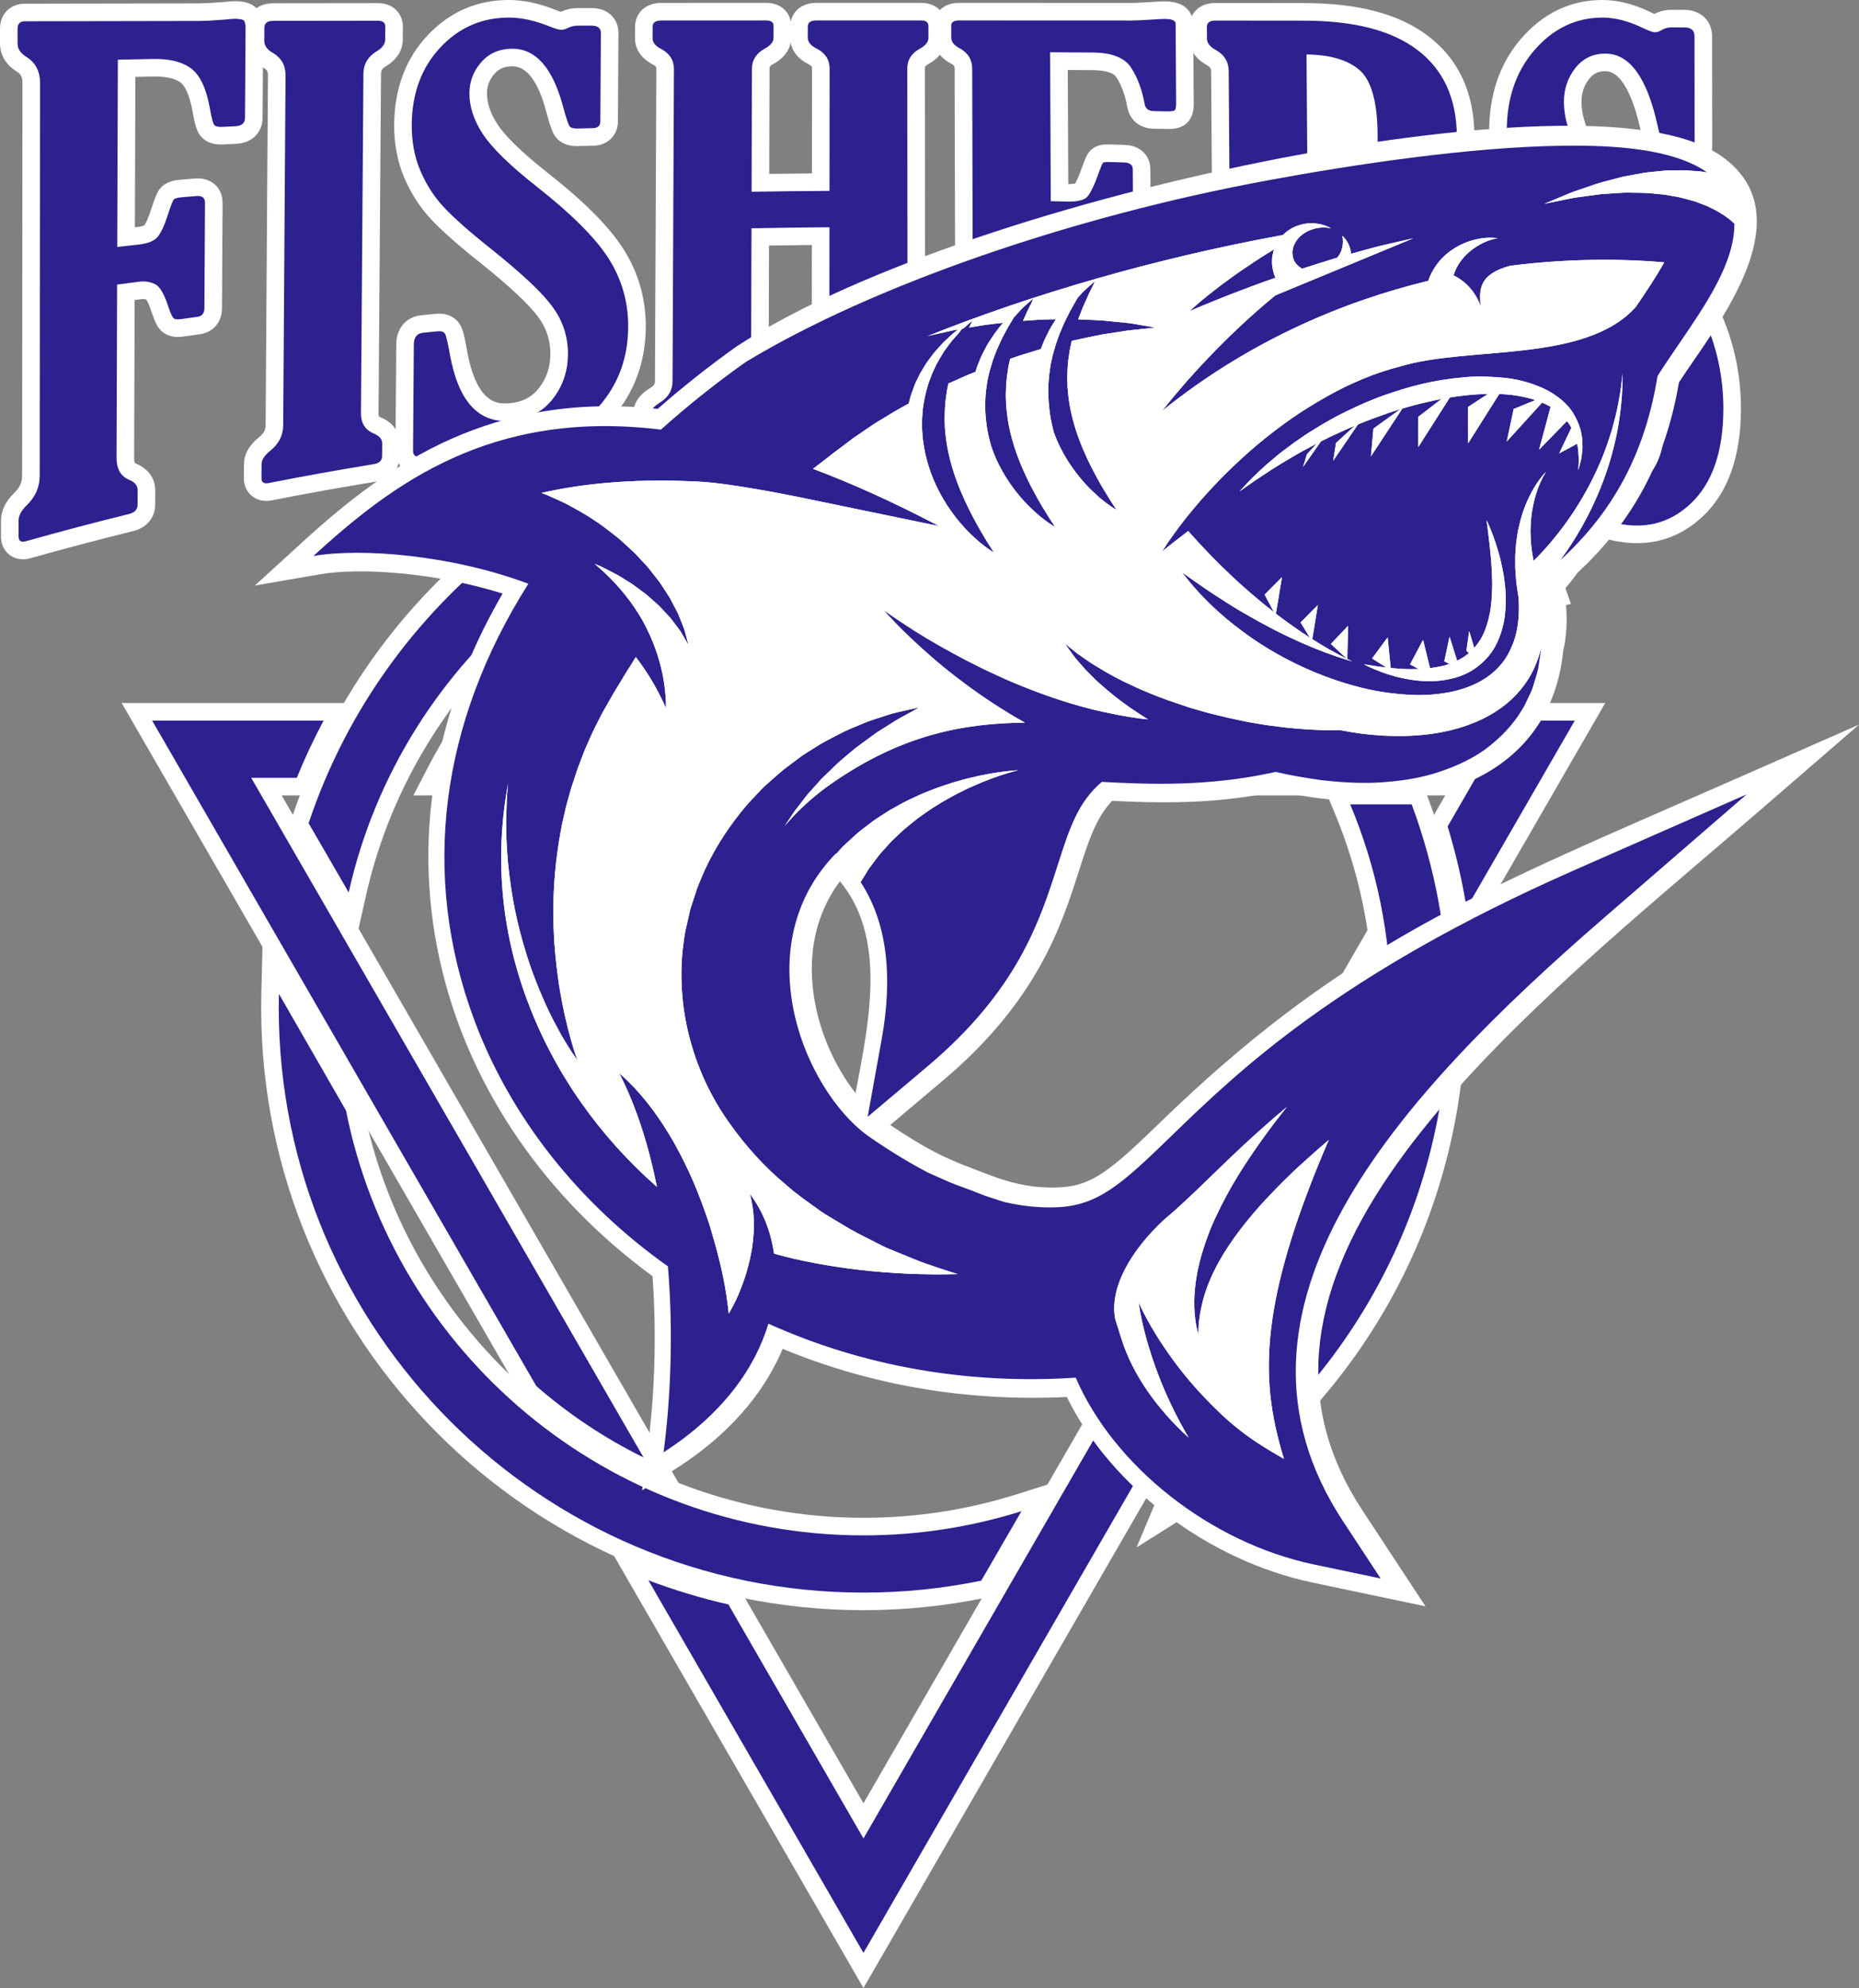 <?xml version="1.0" encoding="UTF-8"?><svg xmlns="http://www.w3.org/2000/svg" viewBox="0 0 528.837 565.439"><rect x="0" y="0" width="528.837" height="565.439" fill="#808080" stroke="none"/><defs><style>.d{fill:#fff;}.e{fill:#2c218e;}</style></defs><g id="a"/><g id="b"><g id="c"><path class="d" d="M6.518,159.081c-1.925,0-3.688-.829-4.839-2.274-.926-1.164-1.396-2.603-1.396-4.277v-4.487c0-2.812,1.335-5.524,3.969-8.063,1.401-1.376,2.042-2.835,2.043-4.696l.093-111.785c.001-1.702-.567-2.442-1.489-3.058C.639,17.823,0,14.317,0,12.452v-4.299C0,3.975,2.917,1.053,7.094,1.047c16.493-.032,32.988-.061,49.485-.087,1.316-.002,3.52-.116,6.55-.338,2.535-.255,3.124-.278,3.477-.279,2.225,0,4.718,.25,6.444,2.107,1.636,1.765,1.812,4.074,1.803,5.657l-.156,25.478c-.021,3.462-2.36,7.068-7.539,7.317l-3.719,.18c-.219,.011-.43,.016-.632,.016-2.479,0-4.395-.792-5.693-2.356-1.017-1.215-1.586-2.873-2.244-6.555-1.052-6.194-2.741-8.11-3.419-8.648-1.465-1.16-3.979-1.775-7.266-1.775-.178,0-.358,.002-.54,.005-1.711,.034-3.422,.068-5.134,.104l-.142,42.768c.233-.026,.466-.052,.699-.078,1.318-.146,1.865-.408,2.008-.49,.189-.259,.923-1.398,1.992-4.739,1.238-3.805,1.788-4.875,2.489-5.728,1.596-1.93,4.006-2.34,5.681-2.481,1.403-.118,2.804-.235,4.206-.349,.286-.023,.561-.035,.824-.035,2.6,0,4.221,1.081,5.123,1.987,.884,.889,1.937,2.468,1.924,4.941l-.163,30.023c-.021,3.952-2.503,6.847-6.323,7.375-1.55,.214-3.096,.43-4.642,.648-.574,.082-1.103,.122-1.61,.122-2.393,0-3.879-.954-4.704-1.754-.995-.954-1.707-2.289-2.607-4.906l-.044-.134c-.767-2.448-1.37-3.489-1.626-3.86-.273-.091-.56-.135-.878-.135-.158,0-.326,.012-.499,.034-.639,.083-1.278,.165-1.917,.248l-.149,44.899c-.004,1.333,.276,1.523,.482,1.615,3.524,1.428,5.536,4.219,5.524,7.668l-.016,4.044c-.013,3.676-2.415,6.55-6.269,7.498-9.713,2.389-19.528,4.982-29.169,7.707-.75,.212-1.487,.32-2.187,.32Z"/><path class="e" d="M33.527,16.977c-.059,17.754-.118,35.507-.177,53.261,2.089-.238,4.179-.473,6.269-.705,2.471-.274,4.198-.982,5.187-2.123,.986-1.14,1.994-3.331,3.024-6.553,.772-2.372,1.302-3.726,1.589-4.075,.287-.347,1.033-.573,2.24-.675,1.396-.117,2.793-.234,4.19-.348,1.65-.135,2.472,.495,2.465,1.886-.054,10.007-.109,20.014-.163,30.021-.008,1.451-.677,2.265-2.008,2.449-1.552,.214-3.104,.431-4.655,.65-1.078,.153-1.789,.065-2.134-.27-.347-.333-.8-1.312-1.362-2.945-1.185-3.785-2.473-6.033-3.861-6.717-1.389-.681-2.907-.922-4.552-.71-2.089,.269-4.176,.543-6.263,.82-.055,16.423-.109,32.846-.164,49.269-.01,3.148,1.176,5.236,3.564,6.249,1.632,.649,2.447,1.657,2.442,3.033-.005,1.347-.01,2.694-.016,4.04-.005,1.377-.827,2.262-2.462,2.664-9.812,2.413-19.592,4.997-29.336,7.751-1.375,.389-2.061-.082-2.061-1.42v-4.487c0-1.4,.812-2.895,2.439-4.463,2.378-2.335,3.571-5.083,3.573-8.293,.031-37.261,.062-74.522,.093-111.784,.003-3.209-1.268-5.625-3.81-7.285-1.719-1.038-2.578-2.299-2.578-3.765v-4.299c0-1.401,.7-2.104,2.101-2.106,16.495-.032,32.99-.061,49.486-.087,1.465-.002,3.789-.122,6.976-.356,1.721-.174,2.739-.26,3.058-.261,1.529,0,2.45,.17,2.768,.512,.316,.341,.471,1.083,.464,2.222-.052,8.492-.104,16.984-.156,25.477-.009,1.483-.936,2.265-2.78,2.354-1.24,.059-2.48,.12-3.72,.18-1.145,.056-1.891-.123-2.237-.54-.348-.416-.738-1.827-1.169-4.24-.985-5.802-2.73-9.699-5.233-11.685-2.504-1.982-6.174-2.946-11.01-2.852-3.341,.066-6.681,.134-10.021,.204v.002Z"/><path class="d" d="M75.748,142.463c-1.774,0-3.393-.646-4.558-1.819-.833-.838-1.821-2.326-1.806-4.657l.026-3.987c.018-2.83,1.492-5.431,4.382-7.728,1.546-1.254,1.766-2.39,1.772-3.331l.664-99.503c.007-1.062-.251-1.55-1.104-2.063-4.326-2.473-4.955-5.939-4.943-7.791l.024-3.733c.02-3.328,2.373-6.915,7.49-6.921l29.808-.037c2.688,0,4.329,1.085,5.233,1.996,1.214,1.223,1.876,2.904,1.863,4.734l-.027,3.723c-.015,2.126-.885,5.173-4.941,7.6-1.029,.63-1.236,1.216-1.242,2.066l-.703,96.501c-.007,.9,.116,.981,.52,1.156,5.017,2.067,5.534,5.936,5.523,7.508l-.027,3.64c-.021,2.804-1.787,6.36-6.696,7.158-9.85,1.598-19.799,3.386-29.573,5.316-.58,.115-1.147,.173-1.685,.173Z"/><path class="e" d="M102.684,117.476c-.021,2.827,1.172,4.764,3.583,5.802,1.649,.671,2.47,1.624,2.461,2.863l-.027,3.639c-.009,1.24-.843,1.99-2.498,2.259-9.936,1.611-19.85,3.393-29.739,5.346-1.395,.276-2.088-.177-2.08-1.365,.008-1.328,.017-2.657,.026-3.985,.008-1.243,.838-2.533,2.494-3.849,2.42-1.963,3.641-4.354,3.66-7.211,.221-33.168,.443-66.335,.664-99.503,.019-2.856-1.176-4.988-3.586-6.417-1.65-.933-2.469-2.083-2.461-3.44,.008-1.244,.016-2.488,.024-3.731,.008-1.301,.84-1.952,2.496-1.954,9.936-.014,19.872-.026,29.808-.037,1.4,0,2.098,.564,2.09,1.695l-.027,3.72c-.009,1.241-.846,2.352-2.508,3.346-2.432,1.489-3.656,3.604-3.676,6.321-.234,32.167-.468,64.334-.703,96.501h0Z"/><path class="d" d="M119.254,134.981c-2.434,0-3.98-1.043-4.849-1.919-.879-.885-1.923-2.467-1.904-4.975l.222-30.161c.033-4.565,2.814-7.803,7.086-8.249,1.374-.144,2.751-.286,4.129-.426,.352-.036,.684-.052,.997-.052,2.563,0,4.724,1.141,5.93,3.129,.667,1.103,1.173,2.621,2.088,7.87,2.701,14.549,8.628,14.549,10.859,14.549,.459,0,.944-.028,1.441-.083,3.545-.389,6.118-1.768,8.104-4.34,2.138-2.771,3.189-5.913,3.212-9.601,.024-3.874-1.093-7.307-3.416-10.494-2.586-3.551-8.028-8.665-16.174-15.201-6.572-5.212-11.447-9.519-14.466-12.783-3.13-3.385-5.669-7.343-7.547-11.766-1.919-4.52-2.873-9.592-2.833-15.076,.075-10.182,3.27-18.706,9.494-25.335,6.267-6.681,14.054-10.069,23.141-10.069,4.109,0,8.519,.928,13.116,2.758,.79,.32,1.318,.505,1.652,.611l.073-.035c1.439-.688,3.127-1.038,5.017-1.041l3.536-.006c2.451,0,4.402,.723,5.82,2.149,1.267,1.274,1.958,3.023,1.947,4.926l-.145,25.162c-.023,3.976-2.899,6.822-6.996,6.921l-4.398,.108-.32,.004c-3.398,0-5.191-1.488-6.097-2.736-.699-.956-1.299-2.328-2.608-7.132-2.267-8.526-5.495-12.833-9.602-12.833-2.272,.019-3.829,.675-5.097,2.128-1.437,1.644-2.112,3.397-2.127,5.52-.02,2.823,.98,5.8,2.974,8.849,1.581,2.417,5.337,6.771,14.253,13.783,10.456,8.231,17.505,15.313,21.55,21.654,4.282,6.712,6.431,14.184,6.389,22.21-.057,10.799-3.797,20.077-11.118,27.575-7.214,7.392-15.887,11.73-25.776,12.895-1.418,.167-2.921,.25-4.468,.25-3.271,0-6.892-.377-10.762-1.121l-.128-.026c-.86-.189-1.387-.266-1.679-.297-.123,.067-.296,.169-.525,.321l-.101,.065c-1.408,.884-2.614,1.373-3.795,1.537-1.582,.221-3.167,.449-4.753,.681-.459,.067-.913,.102-1.346,.102Z"/><path class="e" d="M124.665,129.246c-1.596,.224-3.192,.453-4.787,.686-1.596,.234-2.388-.366-2.377-1.807,.074-10.054,.148-20.108,.222-30.161,.015-2.026,.883-3.133,2.605-3.313,1.371-.144,2.743-.285,4.115-.424,1.084-.11,1.8,.124,2.146,.694,.346,.572,.825,2.621,1.438,6.137,2.516,13.553,8.438,19.618,17.78,18.576,4.862-.533,8.7-2.617,11.508-6.254,2.807-3.638,4.225-7.828,4.255-12.625,.031-4.948-1.429-9.427-4.375-13.47-2.946-4.044-8.648-9.386-17.086-16.156-6.536-5.183-11.173-9.303-13.925-12.278-2.751-2.975-4.957-6.419-6.615-10.325-1.66-3.907-2.471-8.28-2.436-13.086,.065-8.867,2.778-16.239,8.139-21.948,5.36-5.714,11.861-8.494,19.504-8.492,3.503,0,7.256,.81,11.258,2.403,1.778,.72,2.987,1.077,3.624,1.075,.636-.002,1.339-.212,2.106-.633,.767-.366,1.723-.551,2.87-.553l3.536-.006c1.847-.003,2.767,.68,2.759,2.047-.048,8.387-.097,16.775-.145,25.162-.007,1.267-.714,1.917-2.117,1.951-1.468,.035-2.935,.071-4.403,.108-1.148,.029-1.898-.193-2.244-.67-.348-.476-.959-2.31-1.831-5.51-2.929-11.019-7.766-16.57-14.519-16.519-3.631,.031-6.555,1.302-8.771,3.84-2.217,2.536-3.337,5.469-3.361,8.772-.027,3.827,1.235,7.715,3.789,11.621,2.554,3.906,7.665,8.936,15.347,14.977,9.838,7.745,16.654,14.502,20.426,20.414,3.77,5.91,5.641,12.391,5.604,19.494-.05,9.576-3.281,17.539-9.695,24.109-6.415,6.572-14.015,10.389-22.783,11.421-3.905,.458-8.475,.19-13.701-.815-1.659-.364-2.838-.499-3.54-.405-.639,.086-1.472,.466-2.497,1.145-.769,.483-1.378,.757-1.824,.819h.001Z"/><path class="d" d="M186.865,127.731c-2.526,0-4.091-1.039-4.958-1.911-1.175-1.18-1.817-2.799-1.809-4.558l.017-3.537c.009-2.039,.873-4.983,4.936-7.432,1.262-.778,1.264-1.352,1.266-1.813l.398-88.802c.002-.486,.003-.807-.962-1.323-4.462-2.275-5.125-5.685-5.115-7.51l.016-3.308c.018-3.232,2.369-6.707,7.49-6.71l29.812-.011c2.714,0,4.359,1.078,5.261,1.981,.904,.905,1.498,2.062,1.729,3.34,.579-2.764,2.929-5.323,7.336-5.323h29.729c4.868,0,7.091,3.392,7.097,6.543l.005,3.4c.002,1.733-.631,4.988-4.888,7.394-1.126,.611-1.126,.959-1.125,1.328l.08,87.485c0,.469,0,.839,1.062,1.405,4.446,2.333,5.116,5.643,5.118,7.406l.005,3.321c.004,1.779-.657,3.42-1.86,4.625-1.354,1.356-3.211,2.044-5.521,2.044h-.199c-4.693-.077-9.455-.115-14.15-.115-5.209,0-10.492,.047-15.7,.14l-.191,.002c-2.666,0-4.29-1.066-5.183-1.961-1.017-1.019-1.64-2.358-1.793-3.829-.273,3.045-2.567,6.005-7.313,6.167-9.906,.339-19.967,.856-29.903,1.537-.238,.017-.467,.024-.686,.024Zm31.793-20.225c-.002,.527-.002,.745,.863,1.173,3.964,1.872,5.023,4.651,5.236,6.55,.158-2.018,1.201-4.659,4.921-6.774,1.236-.676,1.237-1.083,1.237-1.477l.037-37.297c-4.065,.04-8.14,.095-12.189,.164l-.106,37.661Zm6.263-95.385c-.343,1.801-1.507,4.228-4.991,6.108-1.022,.565-1.023,.943-1.024,1.344l-.084,29.889c4.049-.057,8.111-.102,12.151-.135l.03-29.846c0-.415,0-.715-1.011-1.235-3.551-1.791-4.73-4.265-5.07-6.125Z"/><path class="e" d="M258.101,19.483c.026,29.162,.052,58.325,.079,87.487,.002,2.563,1.238,4.494,3.709,5.812,1.646,.864,2.47,1.865,2.471,2.999,.002,1.109,.003,2.219,.005,3.328,.002,1.135-.832,1.684-2.499,1.657-10.006-.161-20.015-.152-30.021,.026-1.411,.026-2.117-.477-2.115-1.513,.002-1.159,.003-2.317,.005-3.476,.002-1.084,.807-2.087,2.415-3.001,2.509-1.371,3.763-3.305,3.766-5.818,.014-14.115,.028-28.23,.042-42.345-7.394,.051-14.788,.15-22.18,.297-.04,14.185-.08,28.371-.12,42.556-.008,2.576,1.206,4.462,3.646,5.669,1.668,.788,2.502,1.752,2.499,2.889-.003,1.112-.005,2.224-.008,3.336-.003,1.137-.84,1.73-2.512,1.787-10.031,.344-20.057,.86-30.074,1.546-1.413,.097-2.117-.378-2.112-1.433,.006-1.179,.012-2.358,.017-3.537,.005-1.103,.844-2.165,2.517-3.173,2.445-1.507,3.674-3.525,3.685-6.075,.133-29.6,.266-59.2,.398-88.8,.011-2.55-1.191-4.466-3.607-5.756-1.653-.843-2.476-1.869-2.47-3.073,.005-1.104,.011-2.208,.016-3.312,.006-1.154,.836-1.731,2.493-1.732,9.937-.005,19.874-.008,29.811-.011,1.401,0,2.101,.518,2.099,1.556-.003,1.137-.005,2.273-.008,3.41-.002,1.138-.834,2.151-2.493,3.046-2.427,1.341-3.642,3.253-3.65,5.729-.033,11.66-.066,23.32-.099,34.981,7.386-.122,14.773-.204,22.161-.246,.012-11.602,.023-23.205,.035-34.807,.002-2.512-1.238-4.407-3.723-5.686-1.658-.836-2.483-1.846-2.481-3.029,.002-1.085,.003-2.17,.005-3.255,.002-1.134,.828-1.701,2.479-1.701,9.91,0,19.819,0,29.729,0,1.397,0,2.096,.518,2.098,1.553,.002,1.134,.003,2.268,.005,3.402,.001,1.135-.781,2.144-2.348,3.029-2.446,1.327-3.668,3.223-3.666,5.685h0Z"/><path class="d" d="M338.603,130.373c-21.707-2.26-43.779-3.725-65.602-4.355-4.922-.144-7.168-3.641-7.174-6.831l-.006-3.257c-.008-4.449,4.217-6.852,5.692-7.673,.156-.094,.266-.206,.265-.907l-.215-87.802c0-.591-.044-.923-.949-1.417-4.334-2.287-4.996-5.586-4.999-7.346l-.007-3.555c-.003-1.681,.632-3.246,1.791-4.407,1.33-1.333,3.18-2.008,5.5-2.008,16.373,.003,32.744,.01,49.115,.02,.45,0,1.67-.028,4.752-.217,3.062-.208,3.994-.236,4.498-.236,7.746,0,8.166,5.292,8.172,6.353l.142,22.523c.008,1.263,.028,4.225-2.341,6.073-1.513,1.188-3.333,1.354-5.073,1.354-.174,0-.683-.009-.683-.009l-3.404-.072c-3.932-.082-6.832-2.573-7.42-6.359-.607-3.273-1.65-6.064-3.1-8.298-.825-1.273-3.241-1.984-6.806-2.005-2.331-.015-4.663-.028-6.994-.041l.135,32.447c.052,0,.103,0,.152,0,.908,0,1.475-.066,1.799-.126,.358-.615,1.087-2.078,2.205-5.286,.889-2.458,1.486-3.689,2.732-4.64,1.414-1.068,2.993-1.21,4.353-1.21,.169,0,.348,.002,.539,.008l4.225,.118c5.053,.146,7.337,3.589,7.357,6.937l.162,28.612c.011,1.845-.654,3.535-1.871,4.759-.897,.902-2.52,1.979-5.15,1.979-.172,0-.349-.004-.531-.014-1.464-.075-2.929-.148-4.395-.218-2.254-.107-4.055-.832-5.351-2.152-1.028-1.054-1.769-2.55-2.738-5.531-.895-2.765-1.575-3.763-1.788-4.03-.262-.128-.761-.311-1.62-.43l.155,37.402c2.786,.164,5.581,.341,8.354,.528,.7,.048,1.365,.072,1.977,.072,3.438,0,4.307-.741,4.343-.772,.184-.174,1.955-2.037,5.438-12.175,1.299-3.698,4.232-5.886,7.857-5.886,.22,0,.444,.008,.673,.025,1.384,.101,2.767,.204,4.149,.311,4.822,.368,7.005,3.811,7.027,7.059l.202,31.309-4.467,1.489-1.077-.111Z"/><path class="e" d="M339.121,125.399c-21.942-2.284-43.949-3.744-65.975-4.38-1.543-.045-2.316-.656-2.318-1.841-.002-1.086-.004-2.172-.006-3.258-.002-1.037,1.056-2.146,3.175-3.323,1.86-1.084,2.787-2.835,2.782-5.258l-.215-87.804c-.006-2.57-1.191-4.503-3.552-5.793-1.596-.843-2.394-1.83-2.396-2.967-.002-1.185-.005-2.369-.007-3.554-.002-.938,.761-1.407,2.29-1.407,16.371,.003,32.742,.01,49.112,.02,.89,0,2.578-.074,5.061-.226,2.228-.151,3.63-.228,4.203-.227,2.101,0,3.156,.461,3.161,1.38,.047,7.509,.094,15.019,.142,22.528,.007,1.176-.13,1.875-.416,2.098-.286,.224-1.101,.321-2.438,.292l-3.54-.075c-1.533-.032-2.395-.759-2.595-2.183-.726-3.969-2.004-7.371-3.838-10.197-1.831-2.827-5.489-4.251-10.969-4.284-4.015-.025-8.03-.047-12.045-.067,.059,14.114,.117,28.229,.176,42.343,1.47,.038,2.94,.079,4.41,.12,2.749,.078,4.634-.275,5.654-1.072,1.016-.796,2.283-3.353,3.793-7.683,.504-1.393,.852-2.164,1.043-2.31,.191-.145,.766-.206,1.725-.18,1.404,.038,2.809,.077,4.213,.118,1.662,.048,2.496,.706,2.503,1.97,.054,9.537,.108,19.074,.162,28.61,.007,1.214-.758,1.78-2.295,1.701-1.471-.075-2.942-.149-4.413-.219-.961-.046-1.634-.267-2.021-.661-.386-.395-.905-1.588-1.552-3.575-1.171-3.617-2.43-5.834-3.775-6.661-1.348-.826-3.207-1.28-5.573-1.358-1.279-.042-2.557-.082-3.836-.121,.065,15.785,.131,31.571,.196,47.356,4.333,.234,8.666,.498,12.996,.791,4.811,.327,8.14-.308,9.99-1.963,1.847-1.654,4.126-6.395,6.833-14.278,.627-1.784,1.774-2.619,3.44-2.498,1.376,.1,2.752,.203,4.128,.309,1.598,.122,2.402,.828,2.411,2.108,.06,9.226,.119,18.452,.179,27.678h-.003Z"/><path class="d" d="M419.867,142.538c-.531,0-1.091-.058-1.662-.171-6.228-1.233-12.578-2.418-18.873-3.521-3.72-.653-6.448-3.137-7.486-6.814-4.287-15.127-8.79-30.72-13.385-46.339-.465-1.625-.905-2.917-1.305-3.94l.241,32.939c.007,.931,.274,1.735,1.561,2.642,3.788,2.576,4.616,5.557,4.633,7.596l.026,3.607c.016,1.802-.631,3.459-1.821,4.66-.863,.872-2.413,1.91-4.893,1.91-.473,0-.974-.039-1.49-.115-9.846-1.447-19.852-2.744-29.74-3.854-4.51-.506-6.547-3.777-6.566-6.794l-.023-3.628c-.013-1.844,.673-5.262,5.406-7.414,.655-.308,.68-.453,.675-1.081l-.632-91.961c-.004-.642-.084-1.105-1.118-1.685-4.363-2.338-5.049-5.714-5.062-7.514l-.023-3.395c-.012-1.825,.654-3.504,1.876-4.734,1.371-1.379,3.253-2.079,5.594-2.079l25.041,.022c15.513,.009,27.08,3.059,35.362,9.325,8.693,6.559,13.145,16.115,13.227,28.398,.099,15.462-6.574,26.348-19.442,31.993,1.386,1.127,2.619,2.293,3.695,3.493,3.241,3.617,5.746,8.666,7.445,15.007,2.439,9.281,4.844,18.524,7.149,27.495,1.091,4.253,1.838,5.623,2.04,5.941,.357,.562,1.164,1.508,2.985,2.837l.121,.092c1.789,1.391,2.782,3.411,2.798,5.687l.031,4.836c.015,2.381-.985,3.891-1.827,4.737-1.168,1.176-2.786,1.823-4.558,1.823Z"/><path class="e" d="M421.22,131.174c-.005-.735-.294-1.327-.867-1.773-1.973-1.44-3.391-2.832-4.255-4.191-.865-1.359-1.752-3.823-2.665-7.381-2.376-9.244-4.756-18.391-7.137-27.446-1.501-5.602-3.614-9.924-6.337-12.962-2.725-3.038-6.705-5.874-11.943-8.461,17.733-3.238,26.521-13.386,26.412-30.33-.07-10.603-3.818-18.842-11.243-24.444-7.426-5.618-18.21-8.304-32.351-8.312-8.344-.008-16.688-.015-25.032-.022-1.657,0-2.481,.59-2.473,1.774,.008,1.133,.015,2.265,.023,3.398,.009,1.236,.843,2.296,2.507,3.188,2.429,1.362,3.655,3.371,3.673,6.012,.211,30.653,.421,61.306,.632,91.96,.018,2.642-1.185,4.531-3.606,5.668-1.659,.754-2.483,1.698-2.476,2.83l.024,3.629c.007,1.082,.714,1.699,2.124,1.857,9.987,1.121,19.959,2.413,29.912,3.876,1.659,.245,2.485-.243,2.475-1.472-.009-1.201-.018-2.403-.027-3.604-.009-1.228-.847-2.415-2.512-3.548-2.435-1.715-3.661-3.935-3.681-6.692-.105-14.365-.211-28.731-.316-43.096h0c2.615,.253,4.771,1.167,6.47,2.75,1.698,1.582,3.269,4.875,4.706,9.899,4.469,15.193,8.938,30.645,13.4,46.391,.52,1.843,1.698,2.925,3.538,3.248,6.337,1.111,12.665,2.291,18.983,3.542,1.39,.276,2.081-.206,2.073-1.452-.01-1.612-.021-3.224-.031-4.836Zm-49.208-69.004l-.342-46.674c6.815,.08,11.873,1.574,15.176,4.526,3.3,2.946,4.985,9.068,5.053,18.309,.069,9.458-1.507,15.942-4.728,19.391-3.222,3.458-8.273,4.903-15.159,4.448Z"/><path class="d" d="M465.676,154.486c-2.62,0-5.384-.359-8.214-1.068-3.704-.927-7.881-2.706-12.716-5.419l-8.424-1.847c-1.571-.345-3.143-.687-4.716-1.023-3.887-.834-6.314-3.779-6.337-7.688l-.191-32.435c-.015-2.519,.708-4.53,2.147-5.979,1.264-1.271,2.997-1.97,4.881-1.97,.414,0,.842,.033,1.271,.099,1.374,.21,2.742,.423,4.111,.639,3.642,.572,5.233,2.807,5.857,4.088,.438,.902,.942,2.297,1.951,8.589,2.287,13.438,7.004,21.108,14.01,22.749,.816,.189,1.581,.286,2.263,.286,1.688,0,2.867-.576,3.945-1.925,1.983-2.48,2.983-6.086,2.974-10.719-.011-5.198-1.309-10.291-3.855-15.136-2.897-5.503-8.717-13.265-16.386-21.852-7.55-8.36-11.692-13.193-14.28-16.661-3.048-4.082-5.535-8.596-7.392-13.417-1.92-4.982-2.911-10.408-2.944-16.126-.064-10.627,2.979-19.586,9.048-26.626C438.997,3.721,446.793,.006,455.855,0c4.286,0,8.811,1.128,13.449,3.353,.58,.283,1.014,.478,1.33,.61,1.464-.778,3.164-1.172,5.059-1.172l3.533,.018c4.626,.023,7.812,3.127,7.817,7.549l.032,31.146c.003,2.708-1.091,4.373-2.009,5.292-1.24,1.242-2.959,1.926-4.84,1.926-.192,0-.39-.007-.594-.021l-4.371-.308c-3.81-.267-5.537-2.331-6.229-3.538-.483-.84-1.002-2.043-2.406-8.189-1.361-6.109-4.443-16.327-9.853-16.411h-.157c-1.955-.001-3.357,.674-4.545,2.19-1.48,1.888-2.193,4.046-2.181,6.6,.016,3.438,1.094,7.044,3.296,11.026,2.249,4.07,6.928,9.882,14.727,18.291,9.807,10.597,17.157,20.925,21.262,29.872,4.032,8.799,6.077,18.211,6.077,27.974,0,13.592-3.675,23.927-10.92,30.717-5.336,5.015-11.615,7.561-18.657,7.561Z"/><path class="e" d="M437.395,141.268c-1.579-.347-3.159-.69-4.74-1.029-1.58-.339-2.376-1.279-2.385-2.827l-.191-32.436c-.013-2.177,.835-3.139,2.547-2.878,1.362,.209,2.724,.421,4.086,.635,1.076,.169,1.789,.617,2.141,1.34,.352,.726,.856,3.117,1.509,7.19,2.672,15.701,8.616,24.673,17.806,26.825,4.783,1.109,8.531,.023,11.254-3.386,2.723-3.404,4.08-8.045,4.068-13.851-.013-5.988-1.486-11.851-4.43-17.452-2.946-5.596-8.628-13.389-17.082-22.856-6.55-7.252-11.223-12.595-14.002-16.32-2.778-3.721-5.025-7.789-6.733-12.224-1.71-4.437-2.58-9.205-2.611-14.359-.057-9.5,2.552-17.203,7.835-23.333,5.281-6.12,11.749-9.302,19.392-9.307,3.502,0,7.265,.934,11.283,2.861,1.784,.871,2.994,1.315,3.631,1.319,.636,.005,1.338-.24,2.1-.742,.763-.436,1.718-.653,2.865-.647l3.532,.018c1.847,.009,2.771,.86,2.773,2.554,.011,10.382,.022,20.764,.033,31.146,.002,1.57-.696,2.303-2.09,2.204-1.458-.104-2.916-.206-4.375-.308-1.142-.08-1.889-.425-2.238-1.035-.351-.609-.974-2.891-1.871-6.817-3.015-13.531-7.904-20.192-14.649-20.297-3.628-.063-6.534,1.322-8.716,4.105-2.182,2.784-3.263,6.006-3.245,9.709,.02,4.292,1.329,8.735,3.921,13.421,2.593,4.694,7.748,10.982,15.436,19.271,9.848,10.642,16.626,20.368,20.382,28.556,3.754,8.191,5.622,16.909,5.622,25.89-.001,12.116-3.118,21.238-9.338,27.068-6.225,5.85-13.623,7.45-22.237,5.291-3.836-.96-8.341-3.03-13.522-6.107-1.644-1.027-2.813-1.61-3.507-1.765-.632-.141-1.451-.025-2.458,.345-.754,.249-1.354,.323-1.797,.225v.003Z"/><g><path class="d" d="M245.632,457.969c-94.475,0-171.336-76.861-171.336-171.336,0-1.359,.02-2.714,.052-4.065l.419-17.879,28.417,49.423,.16,.807c13.427,67.666,73.268,116.779,142.289,116.779,14.805,0,29.421-2.236,43.445-6.646l12.273-3.86-19.008,32.833-2.197,.451c-11.287,2.318-22.899,3.494-34.513,3.494Z"/><path class="e" d="M290.577,429.82c-14.196,4.466-29.293,6.878-44.945,6.878-72.737,0-133.544-52.019-147.193-120.807l-19.093-33.206c-.031,1.313-.05,2.628-.05,3.949,0,91.717,74.618,166.336,166.336,166.336,11.474,0,22.681-1.168,33.507-3.391l11.437-19.758Z"/><g><path class="d" d="M342.399,394.62l.817-.744c30.176-27.482,47.481-66.57,47.481-107.242,0-19.356-3.772-38.168-11.214-55.913l-2.907-6.934h28.483l1.211,3.256c7.098,19.071,10.696,39.12,10.696,59.59,0,59.157-29.994,113.38-80.235,145.045l-13.397,8.444,19.064-45.503Z"/><path class="e" d="M401.586,228.787h-17.49c7.469,17.811,11.603,37.354,11.603,57.846,0,43.909-18.957,83.472-49.114,110.939l-12.518,29.877c46.763-29.473,77.901-81.573,77.901-140.816,0-20.332-3.674-39.821-10.381-57.846Z"/><path class="d" d="M82.336,234.691l.712-2.137c23.388-70.136,88.725-117.258,162.583-117.258,58.723,0,112.731,29.652,144.472,79.32l4.916,7.692h-31.392l-1.5-2.018c-27.325-36.771-70.876-58.724-116.497-58.724-67.324,0-126.861,47.672-141.564,113.354l-2.796,12.49-18.936-32.72Z"/><path class="e" d="M366.142,197.309h19.749c-29.571-46.271-81.392-77.013-140.259-77.013-73.38,0-135.808,47.769-157.84,113.84l11.397,19.693c15.004-67.022,74.963-117.262,146.444-117.262,49.31,0,93.139,23.91,120.51,60.742Z"/></g><path class="d" d="M180.86,419.027c-11.374-5.616-22.001-12.692-31.587-21.03l-.631-.549L34.62,199.952H100.382l-3.917,7.351c-2.722,5.109-5.211,10.427-7.399,15.805l-1.268,3.116h-7.677l115.532,200.107-14.793-7.305Z"/><path class="e" d="M183.074,414.543L71.461,221.224h12.974c2.237-5.499,4.772-10.93,7.618-16.272H43.28l109.275,189.272c9.213,8.014,19.464,14.86,30.519,20.319Z"/><g><path class="d" d="M412.272,259.055c-1.221-7.589-2.983-15.168-5.239-22.525l-.638-2.081,4.748-8.225H117.6l3.782-7.3c1.381-2.666,2.584-4.862,3.787-6.909,1.856-3.161,3.268-6.229,4.518-9.074l1.313-2.989H456.646l-42.141,72.991-2.233-13.888Z"/><path class="e" d="M411.812,235.064c2.309,7.529,4.122,15.274,5.396,23.197l30.778-53.309H134.265c-1.358,3.091-2.842,6.287-4.784,9.594-1.294,2.204-2.497,4.435-3.659,6.678H419.803l-7.991,13.84Z"/><path class="d" d="M173.114,439.834l13.114,4.969c7.155,2.712,14.589,4.955,22.094,6.668l2.126,.486,35.185,60.94,145.939-252.775,1.039,16.531c.802,12.754-.045,25.551-2.516,38.037l-.161,.812-144.301,249.937-72.519-125.604Z"/><path class="e" d="M387.62,276.967l-141.987,245.931-38.424-66.552c-7.795-1.779-15.393-4.078-22.753-6.867l61.176,105.962h0l139.557-241.721c2.431-12.277,3.191-24.66,2.431-36.752Z"/></g></g><path class="d" d="M495.559,220.742c-6.213,2.733-12.169,5.333-17.898,7.835-61.406,26.811-98.471,42.993-147.459,90.506h0c-14.187,13.757-19.554,18.238-28.842,18.635-7.266,.313-12.458-1.017-17.121-2.534-1.179-.368-10.953-4.058-12.521-4.804-.229-.104-.51-.226-.848-.373-2.365-1.024-7.718-3.343-17.629-10.032l15.06-12.703c26.765-22.57,33.583-43.84,38.56-59.37,2.718-8.476,4.918-15.337,9.511-20.115,17.483,.849,31.2,.587,47.369-2.819,25.303,5.791,48.27,2.997,63.165-7.712,10.316-7.417,16.458-18.515,17.779-32.116,.927-3.985,1.199-8.338,.814-12.992l1.389-.398-1.566-4.437c1.541-1.821,2.641-3.308,3.46-4.424,15.876-14.737,25.063-31.975,28.838-54.122,1.288-1.981,2.799-4.176,4.384-6.48,10.978-15.944,29.353-42.63,7.675-57.897-25.248-17.781-105.941-3.323-130.071,1.532-62.189,12.512-119.644,32.643-149.949,52.536l-.171,.117c-7.831,5.576-15.353,11.53-22.394,17.721-46.849-4.928-76.11,15.126-100.753,37.618l-13.832,12.625,18.454-3.185c11.39-1.969,32.61-.59,52.013,5.469-20.005,34.398-25.949,71.34-17.176,107.245,8.304,33.981,29.51,64.749,59.831,86.901,1.567,21.783-.192,40.063-1.415,49.206l-1.572,11.743,9.962-6.413c17.246-11.103,25.801-23.754,30.036-33.862,25.294,10.443,52.453,15.041,80.843,13.696,12.57,25.558,40.183,46.534,69.957,52.794l32.071,6.743-18.004-27.385c-18.981-28.871-16.368-60.195,7.99-95.761,22-32.123,58.464-63.287,90.635-90.782,5.179-4.426,10.272-8.78,15.211-13.054l27.492-23.79-33.279,14.639h.001Zm-251.906,88.697c-.095,.49-.188,.979-.281,1.465-5.955-7.59-11.051-18.546-12.204-30.486-.785-8.133,.082-19.462,7.765-29.766,12.993,15.674,8.618,38.475,4.72,58.787Z"/><g><g><path class="e" d="M448.046,247.419c-67.308,29.605-95.961,57.393-114.919,75.78-14.055,13.63-20.76,19.677-32.423,20.175-4.808,.202-9.813-.293-15.042-1.495-1.236-.403-2.511-.818-3.867-1.261-2.057-.595-4.09-1.546-6.321-2.356-2.212-.837-4.596-1.612-6.912-2.714-1.451-.661-2.971-1.315-4.503-1.993-5.351-2.797-10.912-6.176-16.721-10.189-10.998-7.598-22.716-26.834-22.772-47.519-.026-9.431,2.478-22.107,13.221-33.107,.037,.033,.074,.068,.111,.1,.531-.584,1.131-1.243,1.824-2.006l.007-.008c.874-.851,1.904-1.764,3-2.774,.304-.269,.608-.553,.92-.838,.261-.238,.526-.476,.812-.702,.634-.487,1.289-.99,1.962-1.507,.671-.512,1.36-1.039,2.064-1.577,.497-.352,1.029-.685,1.555-1.023,.238-.153,.465-.305,.703-.462,.766-.494,1.546-.997,2.334-1.505,.809-.472,1.648-.913,2.48-1.374,.839-.449,1.662-.934,2.523-1.354l2.608-1.214c1.714-.852,3.525-1.48,5.254-2.184,1.75-.657,3.502-1.214,5.182-1.757,1.711-.467,3.331-.986,4.913-1.326,1.565-.391,3.053-.708,4.433-.96,1.369-.291,2.65-.446,3.765-.639,1.129-.14,2.103-.287,2.915-.357,1.616-.176,2.543-.205,2.543-.205,0,0-.906,.196-2.455,.657-.777,.212-1.708,.532-2.776,.867-1.056,.389-2.259,.762-3.535,1.287-.422,.16-.867,.342-1.307,.519-.901,.363-1.824,.748-2.786,1.184-1.448,.599-2.912,1.384-4.444,2.117-1.5,.808-3.05,1.631-4.572,2.545-1.498,.959-3.063,1.838-4.498,2.917l-2.18,1.545c-.713,.525-1.38,1.108-2.062,1.65-.672,.55-1.339,1.097-1.998,1.636-.618,.582-1.228,1.157-1.828,1.722-.064,.061-.124,.119-.188,.179-.53,.501-1.067,.982-1.557,1.484-.526,.583-1.041,1.153-1.542,1.708-.499,.55-.983,1.085-1.453,1.602-.319,.362-.597,.739-.871,1.108-.121,.163-.242,.329-.364,.484-.771,1.032-1.498,1.951-2.099,2.794-.543,.881-1.017,1.65-1.407,2.282-.425,.685-.74,1.191-.947,1.525,7.325,11.185,9.339,26.226,5.972,44.819l-3.977,21.963,17.061-14.39c25.584-21.575,31.915-41.34,37.002-57.221,3.346-10.449,5.76-17.898,12.557-23.664,14.053,.745,29.856,1.288,47.919-2.501,.525-.11,1.023-.231,1.541-.344,3.984,.952,8.089,1.629,12.226,2.244,5.352,.679,10.806,1.028,16.266,.826,5.463-.295,10.933-.953,16.21-2.499,5.256-1.589,10.381-3.757,14.814-6.912,4.368-3.249,8.106-7.139,10.59-11.387,.695-1.01,1.109-2.136,1.643-3.17,.468-1.059,1.05-2.064,1.361-3.105,.338-1.034,.65-2.048,.933-3.037,.287-.988,.592-1.947,.696-2.879,.281-1.854,.598-3.601,.741-5.192-.005,.019-.007,.039-.012,.058-.834,3.379-2.225,6.748-4.305,9.706-2.056,2.969-4.687,5.547-7.625,7.552-2.746,1.914-5.73,3.353-8.777,4.442-.201,.072-.399,.157-.601,.226-3.259,1.12-6.586,1.861-9.911,2.323-4.883,.661-9.755,.745-14.569,.427-1.748-.115-3.49-.28-5.22-.495-2.076-.269-4.134-.624-6.184-1.017-1.628,.038-3.272,.008-4.916,.016-.105-.003-.211-.011-.316-.014-4.65-.168-9.335-.545-13.95-1.202-1.073-.115-2.134-.283-3.191-.46-1.28-.214-2.553-.443-3.824-.648-.516-.104-1.027-.213-1.541-.318l-.711-.147c-1.534-.319-3.058-.646-4.552-1.01-2.217-.562-4.439-1.034-6.549-1.69-1.066-.307-2.12-.611-3.161-.911-1.027-.344-2.041-.683-3.042-1.018-4.02-1.322-7.76-2.776-11.16-4.27-1.708-.735-3.279-1.552-4.834-2.256-1.533-.736-2.915-1.551-4.265-2.26-2.602-1.536-4.939-2.879-6.672-4.179-.88-.648-1.735-1.155-2.407-1.709-.677-.545-1.252-1.009-1.719-1.385-.933-.752-1.431-1.154-1.431-1.154,0,0,.371,.52,1.067,1.496,.699,.978,1.663,2.43,3.204,4.117,.747,.859,1.571,1.845,2.554,2.782,.977,.951,1.985,2.069,3.195,3.086,2.375,2.101,5.143,4.407,8.367,6.644,1.66,1.132,3.415,2.298,5.266,3.45-.892-.097-1.77-.176-2.68-.3-1.931-.267-3.909-.603-5.905-.981-1.044-.198-2.093-.415-3.146-.651-.323-.072-.642-.123-.966-.2-.853-.191-1.71-.383-2.57-.576l-2.569-.674c-1.728-.425-3.435-.962-5.155-1.475-3.434-1.048-6.828-2.273-10.167-3.533-3.323-1.297-6.59-2.638-9.691-4.091-3.12-1.415-6.106-2.878-8.911-4.333-2.791-1.478-5.433-2.899-7.838-4.279-4.827-2.739-8.709-5.289-11.416-7.102-2.716-1.805-4.209-2.934-4.209-2.934,0,0,1.209,1.428,3.481,3.802,2.289,2.352,5.656,5.632,9.93,9.343,4.258,3.732,9.478,7.822,15.379,11.845,2.944,2.021,6.091,3.968,9.338,5.894,.68,.4,1.391,.774,2.084,1.164-17.382,.18-34.934,3.342-54.97,17.278-.076,.053-.151,.101-.227,.154-2.153,1.505-4.183,3.104-6.101,4.779-.244,.213-.48,.43-.72,.645-.466,.419-.915,.85-1.367,1.279-1.767,1.677-3.419,3.429-4.959,5.25,.503-.755,1.01-1.504,1.502-2.255,.412-.592,.771-1.223,1.192-1.799,.435-.567,.866-1.13,1.294-1.687,.616-.788,1.21-1.58,1.814-2.356,.247-.317,.49-.639,.745-.944,.918-1.022,1.819-2.025,2.701-3.008,.428-.475,.851-.944,1.27-1.409l.052-.057c.47-.449,.936-.892,1.396-1.331,.928-.872,1.808-1.767,2.687-2.624,1.796-1.661,3.629-3.101,5.304-4.547,1.747-1.336,3.452-2.508,4.991-3.683,1.544-1.172,3.072-2.001,4.416-2.895,2.668-1.784,5.02-2.94,6.536-3.8,1.533-.858,2.351-1.316,2.351-1.316,0,0-.916,.199-2.633,.572-1.706,.44-4.239,.808-7.382,1.929-1.563,.541-3.4,1.015-5.249,1.789-1.858,.759-3.893,1.571-6.02,2.553-2.062,1.089-4.333,2.17-6.63,3.493-1.123,.698-2.295,1.397-3.469,2.157-.591,.377-1.188,.759-1.793,1.145-.575,.427-1.156,.859-1.743,1.296-1.177,.885-2.379,1.789-3.604,2.709-1.195,.962-2.342,2.03-3.553,3.079-.602,.532-1.208,1.068-1.82,1.609-.596,.557-1.156,1.161-1.729,1.762-1.131,1.215-2.32,2.426-3.458,3.717-4.437,5.251-8.66,11.358-11.889,18.39-.742,1.783-1.592,3.553-2.251,5.417-.616,1.889-1.237,3.791-1.862,5.705-.454,1.977-.911,3.967-1.371,5.966-.421,2.015-.596,4.091-.882,6.166-.771,8.331-.063,17.055,2.252,25.374,2.25,8.333,6.043,16.263,10.887,23.098,4.81,6.857,10.38,12.974,16.382,17.904,2.916,2.629,6.047,4.738,9.056,6.92,1.489,1.13,3.068,2.019,4.605,2.945,1.541,.919,3.063,1.827,4.565,2.723,3.033,1.713,6.072,3.133,8.969,4.63,1.439,.785,2.938,1.286,4.369,1.904,1.44,.588,2.853,1.166,4.238,1.731,2.753,1.2,5.463,2.02,8.016,2.907,1.285,.415,2.536,.819,3.753,1.211,.396,.134,.786,.251,1.176,.372-18.867,.558-37.784-1.782-52.218-5.811-.945-6.579-3.374-12.441-6.886-16.995,1.418,5.073,1.388,10.176,.678,15.06-.029,.197-.051,.396-.082,.592-.057,.355-.145,.7-.209,1.053-.49,2.692-1.19,5.312-2.067,7.849-.072,.209-.145,.417-.219,.624-.596,1.657-1.239,3.29-1.977,4.863-.306,.652-.631,1.291-.964,1.923-.379,.718-.769,1.427-1.172,2.127-.018-.162-.026-.326-.042-.486-.082-.816-.185-1.627-.289-2.438-.445-3.473-1.079-6.905-1.857-10.296-.186-.811-.385-1.618-.585-2.424-.733-2.946-1.556-5.862-2.429-8.753l-.034-.114c-.097-.32-.19-.641-.288-.96-1.334-4.035-2.814-8.01-4.456-11.912-1.696-3.885-3.562-7.691-5.633-11.373-3.604-6.284-7.84-12.285-12.948-17.286l-2.578-2.382c4.944,9.661,8.403,20.758,10.719,32.342-16.367-14.403-29.161-32.341-36.877-52.981-7.58-20.279-9.271-41.13-5.477-61.691-.028,.35-.061,.7-.091,1.05-.238,2.385-.319,4.789-.387,7.184-.13,2.388,.004,4.789,.006,7.156,.088,2.372,.251,4.729,.457,7.05,.469,4.645,1.097,9.168,1.988,13.474,.873,4.307,1.959,8.398,3.149,12.204,1.135,3.82,2.502,7.329,3.791,10.525,1.341,3.184,2.637,6.052,3.925,8.526,1.281,2.476,2.441,4.597,3.485,6.295,2.063,3.405,3.434,5.204,3.434,5.204,0,0-.829-2.104-1.874-5.883-1.086-3.758-2.364-9.194-3.404-15.715-.465-3.275-.936-6.804-1.203-10.543-.184-1.86-.217-3.789-.328-5.736-.016-1.96-.09-3.946-.038-5.967,.005-4.034,.297-8.179,.735-12.335,.238-2.078,.562-4.158,.859-6.234,.403-2.068,.666-4.147,1.182-6.187,.454-2.047,.909-4.082,1.507-6.075,.284-.999,.541-1.997,.842-2.982,.325-.976,.65-1.95,.973-2.919,.585-1.948,1.337-3.828,2.04-5.686,.656-1.871,1.518-3.648,2.276-5.412,.728-1.775,1.644-3.444,2.463-5.096,.792-1.662,1.703-3.228,2.587-4.747,1.652-3.085,3.517-5.845,5.019-8.488,1.096-1.633,2.034-3.212,2.947-4.684,3.354,4.302,6.216,9.189,8.591,14.514,.003-6.966-1.577-14.101-4.604-20.782-.7-1.546-1.454-3.075-2.311-4.564-2.787-4.821-6.374-9.219-10.471-13.095-.776-.734-1.572-1.444-2.383-2.139-.17-.145-.331-.3-.502-.444,.219,.092,.441,.182,.66,.273,.356,.149,.712,.299,1.071,.443,.613,.323,1.235,.636,1.857,.947,.525,.263,1.05,.527,1.568,.796,1.066,.551,2.109,1.124,3.076,1.773,1.007,.653,2.09,1.216,3.006,1.925,.942,.696,1.864,1.377,2.762,2.04,.939,.64,1.671,1.427,2.488,2.108,.769,.718,1.617,1.348,2.259,2.084,.674,.723,1.32,1.416,1.935,2.075,.309,.334,.61,.66,.902,.977,.255,.336,.502,.663,.741,.979,.488,.644,.944,1.247,1.366,1.804,.441,.552,.818,1.093,1.097,1.623,1.205,2.058,1.894,3.234,1.894,3.234,0,0-.354-1.315-.973-3.618-.13-.583-.349-1.205-.636-1.879-.273-.686-.568-1.428-.884-2.22-.162-.402-.329-.817-.501-1.244-.207-.401-.42-.813-.639-1.236-.447-.852-.918-1.747-1.409-2.681-.471-.961-1.141-1.822-1.745-2.8-.649-.936-1.23-2.008-2.012-2.935-.759-.963-1.539-1.953-2.335-2.964-.788-1.037-1.743-1.931-2.645-2.938-1.158-1.327-2.469-2.538-3.82-3.758-.734-.662-1.475-1.326-2.219-2.014-1.356-1.042-2.719-2.143-4.129-3.195-.93-.694-1.876-1.372-2.868-1.983-1.224-.863-2.499-1.64-3.794-2.383-1.258-.722-2.536-1.411-3.806-2.112-1.297-.69-2.646-1.239-3.961-1.854-1.141-.527-2.283-1.024-3.442-1.44,6.024-1.383,12.221-2.311,18.528-2.862,3.837-.335,7.714-.536,11.617-.611,1.322-.025,2.645-.046,3.973-.045,2.557-.004,5.084,.069,7.641,.174,.713,.029,1.418,.048,2.14,.084,3.198,.115,6.266,.504,9.547,.954,4.752,.691,9.58,1.519,14.417,2.437,.078,.015,.155,.028,.233,.043,1.683,.32,3.368,.651,5.05,.992l39.921,8.257c-12.824-6.749-24.738-12.115-35.84-16.288,1.371-1.073,2.933-2.187,4.532-3.476,1.009-.857,2.151-1.656,3.311-2.523,1.158-.877,2.355-1.785,3.586-2.717,2.593-1.705,5.224-3.704,8.199-5.421,1.471-.881,2.942-1.836,4.49-2.706,1.025-.565,2.068-1.141,3.107-1.715,.105-.4,.212-.8,.317-1.196,.274-1.145,.677-2.231,1.08-3.293,.364-1.078,.853-2.079,1.341-3.051,.452-.991,1.028-1.882,1.56-2.762,.267-.438,.531-.87,.79-1.295,.294-.401,.583-.796,.868-1.184,.597-.755,1.104-1.531,1.712-2.18,1.172-1.331,2.237-2.544,3.322-3.482,1.039-.978,1.95-1.814,2.779-2.416,.107-.082,.184-.14,.285-.216-.409,.07-.813,.139-1.223,.209-1.963,.437-3.934,.875-5.905,1.314-.539,.11-1.068,.253-1.601,.383,29.751-11.943,65.011-22.13,100.061-28.569,.364-.067,.717-.13,1.079-.196,.056-.056,.104-.123,.16-.178,1.463-1.422,3.233-2.326,4.923-2.77,1.691-.459,3.293-.483,4.595-.3,.205,.026,.391,.064,.581,.099,1.024,.187,1.85,.479,2.42,.724,.124,.054,.225,.102,.327,.15,.456,.215,.704,.364,.704,.364,0,0-.407-.099-1.121-.172-.155-.015-.332-.027-.515-.036-.655-.033-1.472-.015-2.379,.157-.648,.111-1.336,.313-2.018,.593-.537,.221-1.071,.486-1.576,.819-1.154,.737-2.143,1.789-2.73,2.947-.296,.575-.506,1.165-.595,1.745-.066,.284-.07,.572-.086,.844-.004,.291,.044,.369,.055,.674l.024,.239,.034,.338,.014,.143,.007,.071,.002,.018c-.004,.151,.006-.196,.006-.158l.002,.005,.006,.023,.05,.176c.064,.232,.152,.447,.238,.65,.184,.403,.41,.746,.644,1.035,.094,.117,.19,.189,.286,.289,.381,.395,.765,.698,1.056,.876,.13,.081,.172,.088,.236,.116,.034,.015,.079,.041,.143,.084,1.369-.449,2.754-.893,4.157-1.329,.231-.072,.456-.148,.689-.219,1.403-.439,2.818-.881,4.238-1.325,.267-.075,.535-.151,.802-.226,.19-.197,.371-.43,.548-.697,.084-.126,.168-.267,.251-.414,.051-.091,.102-.173,.153-.273,.249-.47,.412-1.003,.537-1.55,.255-1.123,.27-2.326-.01-3.308,.696,.59,1.29,1.35,1.738,2.255,.259,.523,.464,1.097,.607,1.723,.058,.253,.107,.514,.143,.784,.015,.115,.027,.232,.038,.35,2.688-.785,5.386-1.51,8.049-2.186,.178-.05,.355-.091,.533-.139l9.148-2.096-39.291,16.26c-14.477,11.891-25.72,24.626-32.191,32.825,25.156-20.205,51.858-31.185,75.698-36.975,.036-.102,.071-.198,.113-.316,.142-.365,.272-.813,.532-1.296,.249-.483,.49-1.039,.833-1.601,.369-.549,.711-1.168,1.184-1.742,.47-.575,.94-1.188,1.525-1.726,.543-.575,1.171-1.084,1.806-1.585,.646-.485,1.32-.942,2.016-1.339,2.782-1.623,5.812-2.382,8.056-2.593,1.123-.101,2.071-.079,2.711-.032l.998,.121s-.359,.067-.988,.185c-.62,.148-1.468,.398-2.452,.808-1.957,.824-4.357,2.348-6.126,4.324-.446,.485-.848,1.002-1.211,1.514-.304,.457-.586,.901-.819,1.357-.035,.069-.08,.136-.112,.206-.292,.501-.464,1.034-.656,1.509-.08,.196-.132,.394-.184,.588-.007,.026-.018,.052-.024,.078,1.791,.833,5.635,3.185,7.692,8.671-.357-4.425-.727-8.964,8.427-11.419,19.214-2.432,34.887-1.779,43.814-.97-2.298,4.119-5.291,8.582-8.102,12.702-14.484,16.152-47.895,10.981-67.17,16.955-1.547,.395-3.082,.827-4.586,1.333-3.9,1.235-7.636,2.855-11.27,4.588-3.607,1.802-7.077,3.796-10.445,5.902-3.379,2.089-6.589,4.407-9.705,6.802-3.117,2.395-6.12,4.908-8.981,7.562-2.882,2.636-5.646,5.338-8.297,8.209-2.618,2.78-5.18,5.766-7.567,8.769-2.394,3.024-4.67,6.145-6.705,9.41,2.437-2.011,4.923-3.922,7.415-5.81,7.839,8.896,16.126,16.663,24.394,23.075l-2.656-4.988,4.935-4.971-1.725,10.385c1.525,1.172,3.049,2.294,4.57,3.372,1.709,1.212,3.414,2.364,5.109,3.453l-2.259-3.679-.396-.645,4.905-4.949-.862,5.304-.715,4.402c3.332,2.111,6.625,3.977,9.849,5.588l-4.559-4.241,4.882-5.152-.203,9.454c.447,.222,.89,.434,1.334,.646-.132-.037-.263-.07-.394-.107-2.432-.709-4.856-1.538-7.279-2.429-4.833-1.816-9.621-3.97-14.337-6.377-.485-.247-.964-.51-1.447-.764-1.867-.98-3.725-1.993-5.572-3.047-2.329-1.321-4.656-2.687-6.923-4.16-2.281-1.455-4.583-2.925-6.823-4.502-1.849-1.258-3.68-2.569-5.528-3.887l.564,.749c.44,.569,.922,1.173,1.417,1.776,.373,.454,.751,.91,1.133,1.343,1.783,2.063,3.676,4.061,5.695,5.952,2.417,2.273,4.992,4.417,7.675,6.44,1.789,1.349,3.619,2.655,5.515,3.875,6.733,4.356,14.078,7.932,21.73,10.512,1.632,.55,3.275,1.066,4.933,1.522,1.486,.408,2.979,.785,4.481,1.113,2.146,.46,4.31,.801,6.474,1.07,3.394,.422,6.791,.619,10.135,.46,.137-.008,.274-.022,.411-.03,1.969-.122,3.924-.353,5.826-.724,1.4-.273,2.767-.627,4.09-1.061,1.719-.564,3.365-1.262,4.889-2.138,2.218-1.236,4.15-2.835,5.746-4.74,1.422-1.672,2.497-3.641,3.32-5.768,.11-.284,.231-.561,.332-.851,1.011-2.971,1.419-6.234,1.409-9.592-.003-.914-.032-1.835-.095-2.76-.028-.186-.071-.463-.129-.841-.026-.171-.053-.345-.085-.552-.08-.526-.176-1.166-.287-1.899-.132-.725-.191-1.565-.257-2.478-.059-.913-.165-1.89-.193-2.933,0-.385,.001-.812,.002-1.211v-.386c0-.219,0-.434,.001-.657,0-.347,0-.669,.002-1.024,.048-1.135,.167-2.307,.253-3.485,.13-1.18,.351-2.371,.526-3.552,.2-.848,.388-1.689,.595-2.519,.043-.171,.085-.343,.131-.513,.039-.146,.071-.297,.113-.442,.356-1.124,.658-2.231,1.093-3.261,.378-1.045,.827-2.02,1.264-2.932,.433-.913,.91-1.745,1.346-2.504,1.107-1.859,2.16-3.181,2.811-3.929,.409-.469,.661-.716,.661-.716,0,0-.329,.475-.809,1.352-.046,.089-.1,.199-.15,.295-.444,.869-.994,2.035-1.505,3.475-.148,.439-.302,.9-.45,1.378-.124,.398-.245,.805-.353,1.23-.227,.882-.447,1.81-.605,2.781-.01,.06-.024,.116-.034,.176-.216,1.021-.29,2.106-.414,3.185-.099,1.085-.096,2.198-.141,3.291,.057,1.107,.065,2.201,.156,3.274,.005,.039,.009,.076,.013,.114,.027,.222,.051,.438,.076,.658,.02,.177,.042,.356,.062,.532,.07,.621,.142,1.235,.233,1.831,.122,.622,.235,1.202,.351,1.794,.676-.67,1.354-1.336,2.008-2.036,1.838-1.955,3.581-4.016,5.242-6.147,3.325-4.263,6.268-8.849,8.793-13.677,.068-.131,.128-.267,.196-.399,.555-1.08,1.101-2.165,1.607-3.272,.029-.06,.053-.121,.082-.181,.553-1.176,1.053-2.375,1.556-3.575,1.031-2.534,1.926-5.126,2.724-7.755,.367-1.322,.757-2.643,1.068-3.984,.317-1.339,.632-2.683,.871-4.041,.283-1.353,.472-2.72,.678-4.089,.188-1.226,.296-2.461,.434-3.697,.016-.144,.029-.287,.046-.431-.002,.097-.001,.195-.003,.293-.022,1.288-.006,2.581-.078,3.871-.074,1.387-.131,2.78-.284,4.165-.084,1.071-.217,2.136-.359,3.201-.042,.318-.082,.637-.126,.955-.183,1.385-.448,2.758-.692,4.137-.551,2.744-1.208,5.476-2.013,8.17-.416,1.342-.827,2.69-1.307,4.014-.46,1.332-.966,2.648-1.491,3.958-2.123,5.231-4.717,10.294-7.768,15.095-1.153,1.817-2.385,3.588-3.665,5.33,12.409-11.407,23.634-27.046,27.724-52.467,1.836-2.894,3.874-5.873,6.013-9.002,7.863-11.494,15.936-23.338,15.843-34.35-.285-.255-.585-.522-.909-.812-.346-.338-.812-.62-1.253-.969-.44-.353-.934-.696-1.493-1.011-.552-.319-1.096-.712-1.726-1.025-.637-.313-1.295-.636-1.972-.968-.667-.365-1.442-.573-2.191-.885-.206-.074-.416-.158-.623-.239-.562-.22-1.13-.444-1.745-.585-1.656-.458-3.377-.992-5.215-1.256-.912-.159-1.831-.355-2.767-.492l-2.849-.27c-.854-.111-1.714-.167-2.575-.203-1.063-.043-2.127-.051-3.186-.061-.958-.003-1.915-.048-2.859-.017-.945,.06-1.878,.119-2.796,.177-1.838,.14-3.643,.163-5.321,.449-1.694,.229-3.295,.446-4.774,.646-1.495,.16-2.822,.5-4.021,.725-1.197,.243-2.24,.454-3.099,.628-.35,.071-.66,.134-.947,.192-1.129,.229-1.764,.359-1.764,.359,0,0,.287-.12,.786-.328,.43-.179,1.012-.422,1.762-.735,.814-.339,1.803-.751,2.938-1.223,1.142-.456,2.408-1.058,3.855-1.509,.5-.17,1.031-.352,1.558-.532,.994-.339,2.018-.689,3.097-1.058,1.645-.622,3.453-1.007,5.308-1.52,.933-.245,1.881-.495,2.842-.747,.24-.056,.486-.098,.729-.147,.738-.147,1.485-.277,2.238-.423,2.006-.377,4.054-.778,6.153-.923,1.05-.104,2.1-.208,3.145-.312,1.053-.054,2.111-.044,3.164-.067,2.106-.1,4.197,.1,6.24,.261,.861,.035,1.702,.196,2.536,.338-9.806-6.906-26.993-7.754-40.713-7.599-26.954,.294-60.523,5.484-83.938,9.785-56.168,10.319-113.152,30.113-148.713,51.656l-.498,.327c-8.541,6.083-16.452,12.426-23.763,18.977-48.55-5.947-76.749,15.756-98.869,35.945,13.794-2.381,39.616-.208,61.154,7.897-24.938,39.33-30.869,82.658-15.347,124.184,10.285,27.514,29.603,51.957,55.055,69.97,1.598,19.293,.704,38.286-1.25,52.89,16.788-10.808,26.037-23.958,29.823-36.592,26.855,12.108,56.645,17.376,87.429,15.353,10.816,25.117,38.218,46.919,67.673,53.113l19.073,4.01-10.707-16.286c-39.649-60.309,15.405-120.708,74.489-171.836l40.34-34.909-48.831,21.479v.012Zm-55.157-58.514l-2.571-1.619,4.33-5.867,.095-.129,.055,.54,.351,3.457,.477,4.7c1.19,.119,2.461,.227,3.848,.294,.698,.039,1.431,.042,2.169,.04,.638-.001,1.293-.016,1.956-.038l-1.527-.805-.946-.499,2.283-4.323,1.412-2.673,1.982,8.046c1.286-.165,2.579-.386,3.868-.701,.022-.005,.043-.008,.065-.013,.523-.131,1.039-.291,1.548-.468l-1.345-.742-.07-.039,.44-2.064,.444-2.084,.608-2.854,.593,1.887,1.556,4.954c.103-.05,.208-.095,.31-.148,.486-.25,.964-.513,1.428-.798,.57-.357,1.102-.767,1.615-1.2l-.287-.262-.423-.387,.799-5.62,1.206,4.04,.224,.749c.41-.464,.802-.946,1.154-1.462,.886-1.207,1.563-2.587,2.09-4.035,.184-.507,.352-1.021,.502-1.541,.236-.729,.394-1.487,.558-2.241,.059-.27,.115-.542,.181-.81,.025-.185,.055-.368,.083-.552,.01-.068,.02-.136,.031-.204,.121-.784,.248-1.563,.293-2.349,.077-1.036,.159-2.054,.174-3.069,.039-1.011,.074-2.005,.027-2.978-.002-.153-.013-.295-.017-.447-.04-1.778-.157-3.487-.25-5.072-.103-.885-.174-1.736-.246-2.549-.057-.648-.119-1.257-.194-1.844-.012-.097-.019-.21-.032-.305-.186-1.395-.273-2.635-.437-3.652-.278-2.036-.385-3.213-.385-3.213,0,0,.496,1.073,1.273,2.975,.355,.831,.721,1.859,1.115,3.027,.053,.157,.105,.308,.159,.471,.132,.365,.249,.78,.372,1.173,.337,1.078,.659,2.223,.994,3.486,.234,1.027,.475,2.126,.694,3.263,.151,.785,.3,1.578,.396,2.417,.295,2.041,.486,4.238,.429,6.534-.004,.131-.012,.266-.016,.398-.015,.461-.032,.923-.06,1.392-.001,.021-.004,.042-.005,.063-.106,1.725-.321,3.501-.818,5.272-.633,2.405-1.588,4.854-3.099,7.034-1.11,1.575-2.485,2.973-4.009,4.131-.566,.43-1.148,.831-1.75,1.188-2.216,1.354-4.656,2.077-6.968,2.524-.909,.174-1.804,.278-2.688,.349-1.376,.111-2.718,.124-3.993,.05-1.821-.095-3.506-.333-5.075-.65-.238-.048-.499-.079-.73-.131-3.296-.683-5.911-1.651-7.795-2.434-.133-.055-.293-.116-.418-.169-.959-.382-1.681-.766-2.18-1-.242-.121-.427-.214-.554-.278l-.203-.102s1.16,.178,3.189,.49c.331,.049,.719,.103,1.094,.155,.654,.091,1.362,.182,2.14,.272l-1.514-.954-.005,.003Zm57.173-60.287c-.107,.839-.156,1.586-.305,2.22-.164,.628-.303,1.162-.416,1.595-.225,.856-.345,1.313-.345,1.313,0,0,.02-.472,.057-1.358,.018-.438,.04-.978,.067-1.613,.001-.633-.089-1.36-.123-2.162,0-.571-.109-1.186-.236-1.82-.038-.188-.073-.374-.113-.568l-.135,.072-1.037,.554-1.186,.634-2.735,1.463,1.827-3.849,1.636-3.447c-.356-.644-.782-1.278-1.249-1.9l-2.067,2.121-2.958,3.036-2.907,2.984,1.871-6.983,.855-3.192,.538-2.009c-.761-.436-1.559-.839-2.408-1.196l-.68,.748-2.857,3.141-6.524,7.172,1.793-8.42,.176-.827,5.782-2.371,.389-.16c-.35-.116-.704-.227-1.065-.331-2.732-.791-5.744-1.258-8.897-1.378-.104-.005-.211-.003-.315-.007l-2.618,4.143-6.231,9.862-.032-10.035v-.297l5.653-3.699c-2.25,.038-4.543,.187-6.864,.455-1.314,.147-2.636,.337-3.958,.549l-2.322,3.643-6.689,10.493,.031-8.643,1.153-.887,5.44-4.187c-1.453,.277-2.905,.584-4.348,.945-2.291,.491-4.554,1.117-6.79,1.792l-2.196,3.341-6.728,10.237,.704-7.888,1.265-.913,6.381-4.604c-1.059,.325-2.113,.657-3.157,.997-3.025,1.085-6.022,2.127-8.876,3.325l-2.092,3.064-4.964,7.27,.805-5.066,1.001-.913,4.367-3.985c-.06,.026-.123,.05-.183,.076-1.595,.668-3.143,1.368-4.654,2.072-1.525,.676-2.998,1.379-4.407,2.116-.145,.071-.281,.145-.425,.216l-2.025,2.889-3.055,4.358,1.035-3.347,.083-.27,2.773-3.025c-.85,.442-1.685,.888-2.492,1.333-1.322,.708-2.612,1.378-3.8,2.105-2.417,1.391-4.592,2.743-6.522,3.955-1.902,1.255-3.56,2.349-4.925,3.25-2.683,1.925-4.248,2.988-4.248,2.988,0,0,1.271-1.401,3.553-3.788,1.208-1.126,2.637-2.572,4.395-4.08,.884-.749,1.825-1.546,2.817-2.386,.994-.842,2.116-1.622,3.248-2.496,1.128-.881,2.36-1.715,3.628-2.594,1.257-.9,2.614-1.735,4.018-2.586,1.388-.879,2.846-1.729,4.36-2.557,.075-.044,.156-.082,.231-.126,1.423-.825,2.928-1.559,4.461-2.307,3.224-1.578,6.636-3.071,10.189-4.368,3.576-1.233,7.241-2.42,11.004-3.296,3.756-.886,7.591-1.481,11.397-1.846,1.82-.207,3.642-.276,5.451-.264,1.968,.013,3.92,.124,5.83,.286,3.672,.302,7.218,1.163,10.422,2.453,3.212,1.266,6.056,3.114,8.172,5.362,1.385,1.481,2.337,3.119,3.025,4.731,.367,.86,.681,1.713,.896,2.527,.101,.582,.223,1.137,.317,1.674,.101,.575,.17,1.129,.142,1.671,.028,1.036,.067,1.974-.08,2.814h0Zm-88.031,246.084c-2.487,16.623-.37,28.455,3.217,40.235-.298-.171-.601-.346-.904-.52-3.089-1.776-6.424-3.747-10.04-6.421-2.109-1.559-4.31-3.351-6.617-5.491-.606-.561-1.19-1.152-1.784-1.729-4.111-3.985-7.97-8.324-11.486-13.008-3.998-5.377-7.673-11.12-10.519-17.365,.995,6.817,2.962,13.55,5.424,20.141,2.374,6.285,5.324,12.431,8.817,18.355-9.012-8.182-15.91-17.937-19.078-27.972l-1.801-5.702c-1.737-8.856,4.355-19.468,13.882-28.324,4.242-3.524,8.494-7.636,13.168-12.17,5.933-5.754,12.885-12.48,21.784-19.91-5.088,6.364-9.846,12.982-13.911,19.549-2.327,3.78-4.356,7.605-6.109,11.3-1.776,3.684-3.122,7.351-4.128,10.787-.539,1.702-.888,3.397-1.259,4.972-.264,1.618-.586,3.114-.693,4.566-.349,2.866-.303,5.389-.164,7.426,.198,2.055,.427,3.633,.691,4.669,.231,1.05,.355,1.61,.355,1.61l.003-.093c.007-.193,.025-.715,.055-1.555,.003-1.083,.179-2.641,.482-4.563,.378-1.932,.827-4.251,1.77-6.785,.394-1.28,1.018-2.588,1.581-3.968,.677-1.354,1.326-2.778,2.173-4.199,1.609-2.867,3.598-5.826,5.885-8.827,2.293-2.996,4.844-6.047,7.703-9.045,2.831-3.016,5.841-6.05,9.058-9.008,.838-.769,1.702-1.533,2.553-2.3,1.922-1.731,3.873-3.449,5.861-5.149-9.194,21.342-14.012,37.407-15.97,50.493h.001Z"/><path class="e" d="M304.325,99.501c.104-.477,.208-.949,.31-1.416,.078-.379,.155-.752,.233-1.123,.093-.024,.194-.049,.287-.073,1.505-.355,2.97-.634,4.379-.938,1.409-.287,2.767-.599,4.057-.83,1.293-.201,2.52-.391,3.672-.569,1.164-.179,2.253-.347,3.26-.503,1.014-.143,1.962-.198,2.811-.306,3.401-.368,5.344-.578,5.344-.578,0,0-1.927-.327-5.299-.9-1.678-.335-3.739-.535-6.145-.756-1.206-.116-2.489-.24-3.842-.37-1.353-.098-2.765-.133-4.252-.205-.787-.03-1.596-.069-2.42-.104,.056-.164,.117-.338,.17-.5,.651-1.504,1.107-2.987,1.72-4.203,.597-1.221,1.012-2.376,1.495-3.242,.897-1.779,1.367-2.866,1.367-2.866,0,0-.907,.716-2.419,2.094-.745,.639-1.532,1.51-2.429,2.517-.523,.792-1.029,1.819-1.683,2.926-.576,.939-1.083,2.054-1.667,3.217-.131,.26-.26,.52-.401,.783-.357,.738-.659,1.539-1.008,2.344-.367,.798-.683,1.646-.987,2.522-.209,.553-.403,1.124-.583,1.705-.102,.33-.206,.659-.291,1-.254,.934-.571,1.866-.751,2.852-.232,.972-.441,1.964-.558,2.983-.168,1.011-.267,2.039-.358,3.077-.207,2.074-.156,4.195-.019,6.304,.174,2.108,.404,4.224,.901,6.265,.162,.843,.393,1.664,.597,2.488,.583,1.548,1.217,3.056,1.948,4.455,2.042,4.013,4.538,7.363,6.904,9.976,1.178,1.313,2.348,2.428,3.411,3.378,1.04,.97,2.042,1.718,2.851,2.335,1.641,1.217,2.68,1.761,2.68,1.761,0,0-.657-.968-1.733-2.648-1.06-1.695-2.562-4.085-4.13-7.025-1.584-2.925-3.28-6.368-4.687-10.141-.37-.937-.671-1.91-1.014-2.879-.288-.985-.602-1.974-.862-2.98-.519-2.014-.942-4.071-1.2-6.144-.153-1.033-.215-2.074-.309-3.108,.012-1.035-.123-2.07-.062-3.094,.052-2.048,.16-4.078,.494-6.024,.072-.49,.142-.976,.212-1.457h.006Z"/><path class="e" d="M291.194,142.386c1.178,1.313,2.348,2.428,3.412,3.378,1.04,.97,2.042,1.718,2.851,2.335,1.641,1.217,2.68,1.761,2.68,1.761,0,0-.657-.967-1.733-2.648-1.06-1.695-2.562-4.085-4.13-7.025-1.584-2.925-3.28-6.368-4.687-10.141-.37-.937-.671-1.91-1.014-2.879-.288-.985-.602-1.974-.862-2.98-.52-2.014-.942-4.071-1.199-6.144-.153-1.033-.215-2.074-.309-3.108,.012-1.035-.123-2.07-.061-3.094,.052-2.048,.16-4.078,.494-6.024,.072-.49,.142-.976,.213-1.457,.104-.477,.207-.948,.31-1.416,.062-.298,.122-.59,.183-.884,1.111-.388,2.216-.773,3.315-1.13,1.843-.536,3.65-1.115,5.428-1.652,.164-.454,.336-.902,.522-1.338,.371-.987,.817-1.914,1.274-2.803,.731-1.611,1.646-3.015,2.49-4.322-.289,.004-.559,.008-.851,.012-2.739-.012-5.571,.226-8.509,.431,.042-.09,.081-.187,.125-.274,.597-1.221,1.012-2.376,1.495-3.242,.897-1.779,1.367-2.866,1.367-2.866,0,0-.907,.716-2.419,2.094-.782,.67-1.605,1.591-2.557,2.66-.214,.222-.422,.463-.631,.71-.223,.373-.458,.771-.707,1.186-.121,.202-.241,.404-.371,.612-.748,1.145-1.391,2.555-2.204,4-.389,.734-.704,1.544-1.077,2.351-.389,.801-.732,1.65-1.051,2.535-.345,.874-.682,1.774-.926,2.725-.02,.071-.043,.142-.064,.213-.256,.871-.551,1.743-.722,2.665-.113,.492-.227,.987-.341,1.487-.093,.503-.151,1.016-.23,1.527-.173,1.021-.256,2.062-.345,3.11-.183,2.097-.107,4.239,.102,6.365,.205,2.128,.557,4.252,1.11,6.303,.188,.683,.39,1.355,.59,2.03,.627,1.731,1.324,3.411,2.135,4.962,2.042,4.013,4.539,7.363,6.905,9.976h0Z"/><path class="e" d="M274.151,93.358c-.033,.029-.068,.064-.102,.094-.119,.02-.238,.041-.358,.061-.234,.302-.498,.64-.797,1.02-.124,.145-.25,.308-.377,.472-.302,.333-.612,.68-.943,1.051-1.01,1.051-1.92,2.409-2.998,3.859-.939,1.53-1.997,3.195-2.841,5.111-.483,.933-.85,1.944-1.229,2.983-.422,1.027-.717,2.119-1.007,3.237-.1,.327-.168,.666-.246,1-.142,.609-.269,1.226-.376,1.853-.034,.198-.072,.394-.105,.593-.247,1.172-.299,2.382-.406,3.598-.093,1.216-.066,2.448-.062,3.682,.108,1.226,.133,2.471,.322,3.691,.663,4.903,2.219,9.621,4.292,13.654,2.035,4.062,4.526,7.466,6.883,10.134,1.176,1.339,2.342,2.482,3.404,3.455,1.037,.994,2.039,1.764,2.846,2.4,1.64,1.254,2.68,1.822,2.68,1.822,0,0-.652-.986-1.721-2.697-1.053-1.725-2.545-4.16-4.107-7.148-1.574-2.976-3.269-6.472-4.676-10.304-.726-1.908-1.334-3.909-1.886-5.944-.508-2.045-.965-4.127-1.213-6.231-.177-1.046-.21-2.102-.328-3.15,.004-1.05-.111-2.098-.074-3.136,.05-2.076,.15-4.131,.473-6.104,.072-.496,.143-.988,.213-1.475,.101-.483,.201-.962,.3-1.435,.028-.147,.062-.289,.092-.436,.089-.038,.174-.084,.263-.121,1.711-.758,3.423-1.517,5.128-2.272,.776-.311,1.542-.62,2.315-.93l.041-.138c.299-1.08,.682-2.108,1.114-3.092,.385-1.002,.858-1.935,1.334-2.833,.865-1.838,1.985-3.402,2.959-4.852,.85-1.115,1.623-2.155,2.41-3.045-.765,.094-1.531,.19-2.307,.281-.963,.118-1.931,.236-2.905,.355-.966,.159-1.937,.319-2.912,.479-.518,.088-1.044,.179-1.564,.267,.596-1.217,.911-1.939,.911-1.939,0,0-.914,.726-2.44,2.123v.007Z"/><path class="e" d="M361.914,73.221l.004-.048,.007-.188,.004-.017,.015-.07,.03-.14,.122-.567c.083-.349,.197-.839,.331-1.264-2.042,1.246-4.023,2.484-5.868,3.712-2.2,1.498-4.3,2.855-6.161,4.244-3.769,2.686-6.774,5.109-8.849,6.825-2.055,1.752-3.18,2.798-3.18,2.798,0,0,1.399-.639,3.882-1.645,2.474-1.022,5.994-2.474,10.254-4.079,2.121-.818,4.429-1.671,6.865-2.562,.566-.198,1.161-.406,1.741-.609,.57-.2,1.131-.396,1.713-.599-.155-.356-.301-.734-.43-1.139-.097-.303-.171-.633-.246-.96-.106-.461-.183-.94-.232-1.439-.012-.122-.039-.237-.047-.361-.026-.495-.03-1,.01-1.51l.033-.382h.002Z"/></g><g><path class="d" d="M429.616,75.587c-9.154,2.454-8.784,6.993-8.427,11.419-2.056-5.486-5.9-7.838-7.692-8.671,.007-.026,.017-.052,.024-.078,.051-.195,.104-.392,.184-.588,.191-.475,.364-1.009,.656-1.509,.032-.07,.077-.137,.112-.206,.233-.456,.515-.9,.819-1.357,.363-.512,.766-1.03,1.211-1.514,1.769-1.976,4.169-3.501,6.126-4.324,.985-.41,1.832-.66,2.452-.808,.629-.118,.988-.185,.988-.185l-.998-.121c-.64-.047-1.588-.069-2.711,.032-2.244,.211-5.275,.971-8.056,2.593-.696,.397-1.37,.854-2.016,1.339-.634,.502-1.263,1.01-1.806,1.585-.584,.538-1.054,1.151-1.525,1.726-.473,.574-.815,1.193-1.184,1.742-.342,.562-.584,1.118-.833,1.601-.259,.483-.39,.931-.532,1.296-.042,.119-.077,.215-.113,.316-23.84,5.79-50.541,16.77-75.698,36.975,6.471-8.199,17.713-20.933,32.191-32.825l39.291-16.26-9.148,2.096c-.178,.048-.355,.089-.533,.139-2.663,.676-5.36,1.401-8.049,2.186-.011-.118-.023-.235-.038-.35-.036-.27-.085-.53-.143-.784-.143-.626-.348-1.2-.607-1.723-.448-.905-1.042-1.665-1.738-2.255,.279,.982,.265,2.185,.01,3.308-.124,.547-.288,1.08-.537,1.55-.051,.1-.102,.182-.153,.273-.083,.148-.167,.288-.251,.414-.178,.267-.358,.5-.548,.697-.267,.075-.535,.151-.802,.226-1.42,.444-2.835,.886-4.238,1.325-.232,.071-.457,.147-.689,.219-1.403,.436-2.788,.88-4.157,1.329-.064-.043-.11-.069-.143-.084-.065-.028-.107-.035-.236-.116-.291-.179-.675-.481-1.056-.876-.096-.1-.192-.172-.286-.289-.234-.289-.459-.632-.644-1.035-.086-.203-.174-.418-.238-.65l-.05-.176-.006-.023-.002-.005c0-.038-.01,.31-.006,.158l-.002-.018-.007-.071-.014-.143-.034-.338-.024-.239c-.01-.305-.058-.383-.055-.674,.015-.272,.02-.56,.086-.844,.088-.58,.299-1.17,.595-1.745,.587-1.159,1.576-2.21,2.73-2.947,.505-.333,1.039-.598,1.576-.819,.682-.28,1.37-.482,2.018-.593,.907-.173,1.724-.191,2.379-.157,.184,.009,.36,.021,.515,.036,.713,.073,1.121,.172,1.121,.172,0,0-.248-.149-.704-.364-.102-.048-.203-.096-.327-.15-.57-.246-1.396-.538-2.42-.724-.191-.035-.376-.073-.581-.099-1.302-.183-2.904-.159-4.595,.3-1.69,.443-3.46,1.347-4.923,2.77-.057,.055-.105,.122-.16,.178-.362,.066-.715,.129-1.079,.196-35.049,6.439-70.31,16.626-100.061,28.569,.533-.13,1.063-.273,1.601-.383,1.971-.439,3.941-.877,5.905-1.314,.41-.07,.814-.139,1.223-.209-.1,.077-.178,.135-.285,.216-.829,.602-1.74,1.438-2.779,2.416-1.084,.938-2.15,2.15-3.322,3.482-.608,.649-1.115,1.425-1.712,2.18-.285,.388-.574,.783-.868,1.184-.26,.425-.523,.857-.79,1.295-.532,.88-1.108,1.771-1.56,2.762-.489,.972-.977,1.973-1.341,3.051-.403,1.062-.806,2.148-1.08,3.293-.105,.396-.212,.796-.317,1.196-1.039,.573-2.082,1.149-3.107,1.715-1.547,.871-3.018,1.825-4.49,2.706-2.975,1.717-5.607,3.715-8.199,5.421-1.231,.933-2.428,1.84-3.586,2.717-1.16,.866-2.302,1.666-3.311,2.523-1.599,1.289-3.161,2.403-4.532,3.476,11.102,4.174,23.016,9.539,35.84,16.288l-39.921-8.257c-1.683-.341-3.367-.671-5.05-.992-.078-.015-.155-.028-.233-.043-4.837-.918-9.665-1.745-14.417-2.437-3.281-.45-6.35-.839-9.547-.954-.722-.036-1.426-.055-2.14-.084-2.557-.105-5.084-.178-7.641-.174-1.327-.002-2.651,.019-3.973,.045-3.904,.075-7.78,.276-11.617,.611-6.308,.551-12.504,1.48-18.528,2.862,1.159,.416,2.301,.913,3.442,1.44,1.315,.616,2.664,1.165,3.961,1.854,1.27,.701,2.548,1.39,3.806,2.112,1.295,.743,2.569,1.52,3.794,2.383,.991,.612,1.938,1.289,2.868,1.983,1.41,1.052,2.773,2.153,4.129,3.195,.744,.687,1.485,1.351,2.219,2.014,1.351,1.219,2.662,2.431,3.82,3.758,.902,1.007,1.856,1.901,2.645,2.938,.797,1.012,1.576,2.001,2.335,2.964,.782,.926,1.363,1.999,2.012,2.935,.604,.977,1.274,1.838,1.745,2.8,.491,.934,.961,1.83,1.409,2.681,.219,.423,.432,.835,.639,1.236,.172,.427,.339,.842,.501,1.244,.316,.793,.611,1.534,.884,2.22,.287,.675,.506,1.297,.636,1.879,.62,2.302,.973,3.618,.973,3.618,0,0-.689-1.176-1.894-3.234-.28-.53-.656-1.071-1.097-1.623-.422-.557-.878-1.16-1.366-1.804-.239-.316-.487-.643-.741-.979-.292-.317-.593-.642-.902-.977-.614-.659-1.26-1.352-1.935-2.075-.642-.736-1.49-1.366-2.259-2.084-.817-.681-1.549-1.468-2.488-2.108-.897-.663-1.819-1.344-2.762-2.04-.916-.709-1.999-1.271-3.006-1.925-.967-.648-2.009-1.221-3.076-1.773-.519-.268-1.043-.532-1.568-.796-.622-.312-1.243-.624-1.857-.947-.359-.144-.715-.294-1.071-.443-.22-.092-.441-.181-.66-.273,.171,.144,.332,.299,.502,.444,.811,.695,1.607,1.406,2.383,2.139,4.098,3.876,7.684,8.274,10.471,13.095,.857,1.489,1.61,3.018,2.311,4.564,3.027,6.681,4.607,13.816,4.604,20.782-2.374-5.325-5.237-10.211-8.591-14.514-.912,1.473-1.851,3.052-2.947,4.684-1.501,2.643-3.367,5.403-5.019,8.488-.884,1.518-1.795,3.085-2.587,4.747-.819,1.651-1.736,3.321-2.463,5.096-.758,1.764-1.62,3.541-2.276,5.412-.703,1.858-1.455,3.738-2.04,5.686-.323,.97-.648,1.943-.973,2.919-.3,.984-.557,1.983-.842,2.982-.598,1.993-1.054,4.028-1.507,6.075-.516,2.04-.779,4.119-1.182,6.187-.298,2.075-.622,4.156-.859,6.234-.439,4.156-.73,8.301-.735,12.335-.051,2.02,.022,4.007,.038,5.967,.111,1.947,.143,3.876,.328,5.736,.267,3.739,.738,7.268,1.203,10.543,1.039,6.522,2.318,11.957,3.404,15.715,1.045,3.779,1.874,5.883,1.874,5.883,0,0-1.37-1.799-3.434-5.204-1.045-1.698-2.204-3.819-3.485-6.295-1.289-2.474-2.584-5.343-3.925-8.526-1.29-3.196-2.656-6.706-3.791-10.525-1.19-3.807-2.275-7.897-3.149-12.204-.892-4.306-1.519-8.828-1.988-13.474-.205-2.322-.369-4.679-.457-7.05-.002-2.367-.136-4.767-.006-7.156,.068-2.395,.149-4.799,.387-7.184,.03-.35,.063-.699,.091-1.05-3.794,20.561-2.102,41.412,5.477,61.691,7.715,20.64,20.51,38.578,36.877,52.981-2.316-11.584-5.774-22.68-10.719-32.342,.885,.763,1.74,1.562,2.578,2.382,5.109,5.002,9.344,11.002,12.948,17.286,2.071,3.682,3.937,7.488,5.633,11.373,1.643,3.902,3.123,7.877,4.456,11.912,.098,.319,.191,.64,.288,.96l.034,.114c.873,2.891,1.696,5.807,2.429,8.753,.201,.806,.399,1.613,.585,2.424,.778,3.391,1.412,6.823,1.857,10.296,.104,.811,.208,1.622,.289,2.438,.016,.16,.024,.324,.042,.486,.402-.7,.793-1.409,1.172-2.127,.333-.632,.658-1.271,.964-1.923,.738-1.573,1.381-3.205,1.977-4.863,.074-.207,.147-.416,.219-.624,.877-2.537,1.577-5.157,2.067-7.849,.064-.353,.152-.698,.209-1.053,.031-.196,.053-.395,.082-.592,.71-4.884,.74-9.986-.678-15.06,3.512,4.555,5.941,10.416,6.886,16.995,14.434,4.029,33.351,6.369,52.218,5.811-.391-.121-.78-.238-1.176-.372-1.217-.393-2.468-.797-3.753-1.211-2.553-.886-5.263-1.707-8.016-2.907-1.384-.565-2.797-1.143-4.238-1.731-1.431-.618-2.93-1.12-4.369-1.904-2.898-1.496-5.937-2.916-8.969-4.63-1.502-.896-3.024-1.804-4.565-2.723-1.537-.926-3.116-1.815-4.605-2.945-3.009-2.182-6.14-4.291-9.056-6.92-6.003-4.931-11.572-11.048-16.382-17.904-4.844-6.836-8.637-14.766-10.887-23.098-2.315-8.319-3.022-17.044-2.252-25.374,.286-2.075,.46-4.151,.882-6.166,.459-1.999,.917-3.989,1.371-5.966,.624-1.914,1.245-3.816,1.862-5.705,.659-1.863,1.509-3.634,2.251-5.417,3.229-7.032,7.451-13.139,11.889-18.39,1.138-1.291,2.327-2.502,3.458-3.717,.573-.601,1.133-1.205,1.729-1.762,.612-.54,1.218-1.077,1.82-1.609,1.211-1.049,2.358-2.117,3.553-3.079,1.225-.921,2.427-1.824,3.604-2.709,.587-.437,1.168-.869,1.743-1.296,.604-.386,1.202-.768,1.793-1.145,1.174-.76,2.347-1.459,3.469-2.157,2.297-1.323,4.569-2.404,6.63-3.493,2.127-.982,4.162-1.794,6.02-2.553,1.849-.774,3.686-1.248,5.249-1.789,3.143-1.121,5.676-1.489,7.382-1.929l2.633-.572s-.818,.458-2.351,1.316c-1.516,.859-3.868,2.015-6.536,3.8-1.344,.894-2.872,1.723-4.416,2.895-1.539,1.175-3.243,2.347-4.991,3.683-1.676,1.447-3.509,2.886-5.304,4.547-.879,.857-1.759,1.751-2.687,2.624-.46,.439-.925,.882-1.396,1.331l-.052,.057c-.419,.465-.842,.934-1.27,1.409-.882,.983-1.783,1.986-2.701,3.008-.255,.305-.498,.627-.745,.944-.604,.775-1.199,1.568-1.814,2.356-.428,.558-.859,1.12-1.294,1.687-.421,.575-.78,1.207-1.192,1.799-.492,.751-.999,1.499-1.502,2.255,1.54-1.821,3.192-3.573,4.959-5.25,.452-.429,.901-.86,1.367-1.279,.24-.215,.477-.432,.72-.645,1.918-1.675,3.948-3.274,6.101-4.779,.076-.053,.151-.101,.227-.154,20.037-13.936,37.588-17.098,54.97-17.278-.693-.39-1.404-.764-2.084-1.164-3.247-1.927-6.393-3.873-9.338-5.894-5.901-4.023-11.121-8.113-15.379-11.845-4.275-3.71-7.641-6.991-9.93-9.343-2.272-2.374-3.481-3.802-3.481-3.802,0,0,1.493,1.129,4.209,2.934,2.707,1.813,6.59,4.363,11.416,7.102,2.405,1.38,5.047,2.801,7.838,4.279,2.805,1.455,5.791,2.918,8.911,4.333,3.1,1.453,6.367,2.794,9.691,4.091,3.34,1.26,6.733,2.485,10.167,3.533,1.72,.513,3.427,1.05,5.155,1.475l2.569,.674c.859,.192,1.716,.384,2.57,.576,.324,.076,.642,.127,.966,.2,1.054,.236,2.103,.453,3.146,.651,1.995,.379,3.974,.715,5.905,.981,.91,.124,1.788,.203,2.68,.3-1.851-1.152-3.606-2.318-5.266-3.45-3.224-2.237-5.992-4.543-8.367-6.644-1.21-1.017-2.219-2.136-3.195-3.086-.983-.937-1.807-1.923-2.554-2.782-1.541-1.686-2.506-3.139-3.204-4.117-.696-.976-1.067-1.496-1.067-1.496,0,0,.498,.401,1.431,1.154,.466,.376,1.042,.84,1.719,1.385,.672,.554,1.527,1.061,2.407,1.709,1.733,1.3,4.07,2.643,6.672,4.179,1.35,.709,2.732,1.524,4.265,2.26,1.555,.704,3.127,1.521,4.834,2.256,3.4,1.494,7.14,2.948,11.16,4.27,1.001,.335,2.015,.674,3.042,1.018,1.041,.3,2.095,.604,3.161,.911,2.11,.656,4.332,1.127,6.549,1.69,1.494,.364,3.019,.691,4.552,1.01l.711,.147c.514,.106,1.025,.214,1.541,.318,1.271,.206,2.544,.435,3.824,.648,1.057,.177,2.117,.345,3.191,.46,4.615,.657,9.3,1.034,13.95,1.202,.105,.004,.211,.011,.316,.014,1.645-.008,3.288,.022,4.916-.016,2.049,.394,4.108,.749,6.184,1.017,1.73,.214,3.472,.379,5.22,.495,4.813,.318,9.686,.234,14.569-.427,3.325-.462,6.652-1.203,9.911-2.323,.202-.069,.4-.154,.601-.226,3.047-1.089,6.031-2.528,8.777-4.442,2.939-2.004,5.569-4.583,7.625-7.552,2.08-2.958,3.471-6.327,4.305-9.706,.005-.019,.007-.039,.012-.058,.828-3.374,1.026-6.779,.882-10.076-.094-2.034-.34-4.029-.678-5.991l.315-.09s-.182-.508-.501-1.396c-.061-.171-.132-.368-.204-.566l-.005-.023c.567-.611,1.1-1.216,1.646-1.847,.938-1.098,1.846-2.211,2.718-3.347,.427-.552,.824-1.123,1.236-1.684,1.279-1.742,2.512-3.513,3.665-5.33,3.051-4.802,5.645-9.864,7.768-15.095,.526-1.31,1.031-2.626,1.491-3.958,.48-1.324,.891-2.672,1.307-4.014,.805-2.695,1.462-5.426,2.013-8.17,.244-1.379,.508-2.752,.692-4.137,.044-.319,.083-.637,.126-.955,.142-1.065,.275-2.131,.359-3.201,.153-1.385,.21-2.777,.284-4.165,.072-1.29,.057-2.583,.078-3.871,.002-.097,.001-.195,.003-.293-.017,.143-.03,.287-.046,.431-.138,1.235-.246,2.471-.434,3.697-.206,1.369-.395,2.736-.678,4.089-.239,1.359-.554,2.702-.871,4.041-.311,1.34-.701,2.662-1.068,3.984-.798,2.63-1.693,5.222-2.724,7.755-.503,1.2-1.003,2.4-1.556,3.575-.028,.06-.053,.121-.082,.181-.505,1.106-1.052,2.192-1.607,3.272-.068,.132-.128,.267-.196,.399-2.525,4.828-5.468,9.414-8.793,13.677-1.66,2.131-3.403,4.193-5.242,6.147-.653,.699-1.332,1.366-2.008,2.036-.116-.592-.229-1.172-.351-1.794-.091-.596-.163-1.21-.233-1.831-.02-.176-.042-.355-.062-.532-.025-.219-.049-.436-.076-.658-.005-.038-.008-.076-.013-.114-.091-1.074-.1-2.168-.156-3.274,.045-1.093,.042-2.206,.141-3.291,.124-1.079,.198-2.164,.414-3.185,.009-.06,.024-.116,.034-.176,.158-.971,.378-1.9,.605-2.781,.108-.426,.229-.833,.353-1.23,.149-.478,.302-.939,.45-1.378,.512-1.44,1.061-2.606,1.505-3.475,.049-.096,.103-.206,.15-.295,.48-.877,.809-1.352,.809-1.352,0,0-.252,.246-.661,.716-.651,.747-1.704,2.069-2.811,3.929-.436,.759-.913,1.591-1.346,2.504-.438,.913-.887,1.888-1.264,2.932-.435,1.03-.737,2.137-1.093,3.261-.042,.145-.073,.296-.113,.442-.046,.17-.088,.342-.131,.513-.207,.83-.395,1.671-.595,2.519-.175,1.181-.396,2.372-.526,3.552-.086,1.178-.205,2.351-.253,3.485,0,.355-.001,.677-.002,1.024v1.043c-.001,.4-.002,.826-.002,1.211,.028,1.043,.135,2.02,.193,2.933,.065,.912,.124,1.753,.257,2.478,.111,.733,.207,1.372,.287,1.899,.032,.207,.058,.381,.085,.552,.058,.378,.101,.656,.129,.841,.063,.925,.092,1.845,.095,2.76,.01,3.358-.397,6.621-1.409,9.592-.1,.29-.222,.567-.332,.851-.823,2.127-1.898,4.096-3.32,5.768-1.597,1.905-3.529,3.504-5.746,4.74-1.524,.876-3.169,1.574-4.889,2.138-1.324,.434-2.69,.788-4.09,1.061-1.901,.371-3.857,.602-5.826,.724-.137,.009-.274,.023-.411,.03-3.344,.159-6.741-.038-10.135-.46-2.165-.269-4.328-.61-6.474-1.07-1.502-.328-2.996-.705-4.481-1.113-1.658-.455-3.3-.971-4.933-1.522-7.652-2.58-14.997-6.156-21.73-10.512-1.896-1.22-3.726-2.526-5.515-3.875-2.684-2.024-5.258-4.167-7.675-6.44-2.019-1.891-3.912-3.889-5.695-5.952-.382-.433-.761-.888-1.133-1.343-.495-.603-.977-1.206-1.417-1.776l-.564-.749c1.848,1.318,3.679,2.63,5.528,3.887,2.24,1.577,4.542,3.048,6.823,4.502,2.267,1.473,4.593,2.839,6.923,4.16,1.847,1.054,3.705,2.066,5.572,3.047,.483,.253,.962,.516,1.447,.764,4.716,2.407,9.504,4.561,14.337,6.377,2.423,.891,4.847,1.72,7.279,2.429,.132,.037,.263,.07,.394,.107-.444-.212-.887-.424-1.334-.646l.203-9.454-4.882,5.152,4.559,4.241c-3.224-1.61-6.517-3.477-9.849-5.588l.715-4.402,.862-5.304-4.905,4.949,.396,.645,2.259,3.679c-1.695-1.089-3.399-2.241-5.109-3.453-1.52-1.078-3.044-2.2-4.57-3.372l1.725-10.385-4.935,4.971,2.656,4.988c-8.269-6.412-16.556-14.18-24.394-23.075-2.491,1.887-4.977,3.799-7.415,5.81,2.035-3.265,4.311-6.385,6.705-9.41,2.387-3.003,4.948-5.989,7.567-8.769,2.651-2.871,5.415-5.573,8.297-8.209,2.861-2.654,5.864-5.167,8.981-7.562,3.116-2.395,6.326-4.713,9.705-6.802,3.368-2.107,6.838-4.101,10.445-5.902,3.634-1.732,7.37-3.353,11.27-4.588,1.505-.506,3.039-.938,4.586-1.333,19.275-5.974,52.687-.803,67.17-16.955,2.811-4.12,5.804-8.583,8.102-12.702-8.927-.809-24.6-1.462-43.814,.97l.003-.007Zm-88.066,10.121c2.075-1.716,5.08-4.139,8.849-6.825,1.861-1.388,3.961-2.746,6.161-4.244,1.845-1.228,3.826-2.466,5.868-3.712-.134,.425-.248,.915-.331,1.264l-.122,.567-.03,.14-.015,.07-.004,.017-.007,.188-.004,.048-.033,.382c-.041,.51-.036,1.015-.01,1.51,.008,.124,.035,.239,.047,.361,.048,.498,.126,.977,.232,1.439,.075,.327,.149,.657,.246,.96,.129,.405,.275,.783,.43,1.139-.583,.204-1.143,.4-1.713,.599-.58,.203-1.175,.411-1.741,.609-2.436,.891-4.744,1.744-6.865,2.562-4.26,1.605-7.78,3.057-10.254,4.079-2.483,1.006-3.882,1.645-3.882,1.645,0,0,1.125-1.047,3.18-2.798h-.002Zm-30.076-5.69s-.47,1.088-1.367,2.866c-.483,.866-.898,2.021-1.495,3.242-.613,1.216-1.069,2.699-1.72,4.203-.053,.162-.115,.336-.17,.5,.824,.036,1.633,.075,2.42,.104,1.487,.073,2.899,.108,4.252,.205,1.353,.13,2.636,.254,3.842,.37,2.405,.22,4.466,.42,6.145,.756,3.372,.573,5.299,.9,5.299,.9,0,0-1.943,.21-5.344,.578-.848,.107-1.796,.162-2.811,.306-1.007,.155-2.097,.323-3.26,.503-1.153,.179-2.379,.369-3.672,.569-1.29,.232-2.648,.543-4.057,.83-1.409,.304-2.874,.583-4.379,.938-.093,.024-.194,.049-.287,.073-.077,.372-.154,.745-.233,1.123-.102,.467-.205,.939-.31,1.416-.07,.481-.141,.967-.212,1.457-.334,1.946-.442,3.976-.494,6.024-.061,1.024,.074,2.059,.062,3.094,.094,1.034,.156,2.075,.309,3.108,.258,2.073,.68,4.131,1.2,6.144,.26,1.006,.574,1.995,.862,2.98,.343,.969,.644,1.942,1.014,2.879,1.407,3.774,3.103,7.216,4.687,10.141,1.568,2.94,3.07,5.33,4.13,7.025,1.076,1.681,1.733,2.648,1.733,2.648,0,0-1.039-.544-2.68-1.761-.809-.618-1.811-1.365-2.851-2.335-1.063-.95-2.233-2.065-3.411-3.378-2.366-2.613-4.863-5.963-6.904-9.976-.732-1.399-1.365-2.907-1.948-4.455-.204-.824-.435-1.646-.597-2.488-.497-2.041-.727-4.158-.901-6.265-.137-2.109-.189-4.23,.019-6.304,.09-1.038,.19-2.066,.358-3.077,.118-1.019,.326-2.011,.558-2.983,.18-.986,.497-1.918,.751-2.852,.084-.341,.188-.67,.291-1,.18-.581,.374-1.152,.583-1.705,.304-.877,.62-1.725,.987-2.522,.349-.805,.65-1.607,1.008-2.344,.141-.263,.27-.524,.401-.783,.584-1.163,1.091-2.279,1.667-3.217,.654-1.107,1.159-2.134,1.683-2.926,.897-1.006,1.683-1.878,2.429-2.517,1.512-1.378,2.419-2.094,2.419-2.094h-.006Zm-31.422,75.291c-.807-.637-1.81-1.406-2.846-2.4-1.062-.974-2.228-2.116-3.404-3.455-2.357-2.668-4.848-6.072-6.883-10.134-2.072-4.034-3.629-8.751-4.292-13.654-.189-1.22-.213-2.466-.322-3.691-.004-1.235-.03-2.466,.062-3.682,.107-1.216,.159-2.425,.406-3.598,.033-.2,.071-.395,.105-.593,.107-.627,.234-1.245,.376-1.853,.078-.335,.146-.674,.246-1,.29-1.119,.585-2.211,1.007-3.237,.379-1.039,.747-2.051,1.229-2.983,.844-1.916,1.903-3.581,2.841-5.111,1.078-1.45,1.988-2.809,2.998-3.859,.331-.372,.64-.718,.943-1.051,.126-.164,.252-.327,.377-.472,.299-.38,.563-.718,.797-1.02,.119-.02,.238-.041,.358-.061,.034-.03,.068-.065,.102-.094,1.526-1.397,2.44-2.123,2.44-2.123,0,0-.315,.722-.911,1.939,.52-.089,1.046-.179,1.564-.267,.975-.16,1.946-.32,2.912-.479,.973-.119,1.942-.237,2.905-.355,.776-.091,1.542-.187,2.307-.281-.786,.89-1.56,1.93-2.41,3.045-.974,1.449-2.094,3.014-2.959,4.852-.476,.897-.949,1.831-1.334,2.833-.431,.984-.815,2.012-1.114,3.092l-.041,.138c-.772,.31-1.539,.618-2.315,.93-1.705,.755-3.416,1.513-5.128,2.272-.089,.037-.174,.083-.263,.121-.03,.146-.063,.288-.092,.436-.099,.473-.199,.952-.3,1.435-.07,.487-.142,.979-.213,1.475-.322,1.973-.422,4.028-.473,6.104-.037,1.039,.078,2.087,.074,3.136,.118,1.048,.151,2.104,.328,3.15,.248,2.104,.705,4.186,1.213,6.231,.552,2.034,1.16,4.036,1.886,5.944,1.407,3.832,3.102,7.328,4.676,10.304,1.561,2.988,3.054,5.423,4.107,7.148,1.069,1.711,1.721,2.697,1.721,2.697,0,0-1.04-.568-2.68-1.822v-.007Zm17.405-7.21c-.809-.618-1.811-1.365-2.851-2.335-1.063-.95-2.233-2.065-3.412-3.378-2.366-2.613-4.863-5.963-6.905-9.976-.811-1.551-1.507-3.231-2.135-4.962-.2-.674-.402-1.346-.59-2.03-.554-2.051-.906-4.175-1.11-6.303-.21-2.126-.286-4.269-.102-6.365,.089-1.048,.171-2.089,.345-3.11,.079-.511,.137-1.024,.23-1.527,.115-.499,.228-.995,.341-1.487,.171-.922,.466-1.794,.722-2.665,.021-.071,.044-.142,.064-.213,.244-.951,.581-1.851,.926-2.725,.318-.885,.661-1.734,1.051-2.535,.373-.807,.688-1.617,1.077-2.351,.813-1.446,1.456-2.855,2.204-4,.13-.208,.251-.41,.371-.612,.249-.415,.484-.813,.707-1.186,.208-.247,.417-.488,.631-.71,.952-1.069,1.775-1.99,2.557-2.66,1.512-1.378,2.419-2.094,2.419-2.094,0,0-.47,1.088-1.367,2.866-.483,.866-.898,2.021-1.495,3.242-.044,.087-.082,.184-.125,.274,2.938-.205,5.771-.444,8.509-.431,.292-.004,.562-.008,.851-.012-.844,1.308-1.76,2.712-2.49,4.322-.457,.889-.903,1.816-1.274,2.803-.186,.436-.358,.884-.522,1.338-1.778,.537-3.585,1.116-5.428,1.652-1.098,.357-2.204,.742-3.315,1.13-.061,.294-.121,.586-.183,.884-.102,.467-.205,.939-.31,1.416-.07,.481-.141,.967-.213,1.457-.334,1.946-.442,3.976-.494,6.024-.061,1.024,.073,2.059,.061,3.094,.094,1.034,.156,2.075,.309,3.108,.258,2.073,.68,4.13,1.199,6.144,.26,1.006,.574,1.995,.862,2.98,.343,.969,.644,1.942,1.014,2.879,1.407,3.774,3.103,7.216,4.687,10.141,1.568,2.94,3.07,5.33,4.13,7.025,1.076,1.681,1.733,2.648,1.733,2.648,0,0-1.039-.544-2.68-1.761h0Z"/><path class="d" d="M378.003,324.211c-1.987,1.701-3.939,3.418-5.861,5.149-.852,.767-1.715,1.531-2.553,2.3-3.217,2.958-6.227,5.992-9.058,9.008-2.859,2.998-5.41,6.05-7.703,9.045-2.287,3.001-4.275,5.959-5.885,8.827-.847,1.421-1.496,2.845-2.173,4.199-.563,1.38-1.187,2.688-1.581,3.968-.943,2.534-1.392,4.854-1.77,6.785-.303,1.921-.479,3.48-.482,4.563-.03,.84-.048,1.362-.055,1.555l-.003,.093s-.124-.56-.355-1.61c-.264-1.036-.493-2.614-.691-4.669-.139-2.037-.185-4.56,.164-7.426,.107-1.452,.429-2.948,.693-4.566,.372-1.575,.72-3.27,1.259-4.972,1.005-3.436,2.352-7.103,4.128-10.787,1.753-3.695,3.782-7.52,6.109-11.3,4.065-6.567,8.823-13.185,13.911-19.549-8.899,7.43-15.851,14.156-21.784,19.91-4.675,4.534-8.926,8.646-13.168,12.17-9.527,8.856-15.619,19.469-13.882,28.324l1.801,5.702c3.168,10.035,10.066,19.789,19.078,27.972-3.493-5.925-6.443-12.07-8.817-18.355-2.462-6.591-4.429-13.324-5.424-20.141,2.845,6.245,6.521,11.988,10.519,17.365,3.516,4.684,7.375,9.022,11.486,13.008,.595,.576,1.179,1.168,1.784,1.729,2.306,2.14,4.508,3.932,6.617,5.491,3.617,2.674,6.951,4.645,10.04,6.421,.303,.174,.606,.349,.904,.52-3.587-11.78-5.704-23.612-3.217-40.235,1.958-13.086,6.776-29.151,15.97-50.493h-.001Z"/><path class="d" d="M284.239,219.63c-1.115,.193-2.396,.348-3.765,.639-1.38,.253-2.869,.569-4.433,.96-1.582,.34-3.202,.859-4.913,1.326-1.681,.543-3.433,1.099-5.182,1.757-1.729,.704-3.54,1.333-5.254,2.184l-2.608,1.214c-.861,.42-1.684,.906-2.523,1.354-.832,.461-1.671,.903-2.48,1.374-.789,.509-1.568,1.011-2.334,1.505-.238,.156-.465,.309-.703,.462-.526,.337-1.058,.671-1.555,1.023-.704,.538-1.393,1.064-2.064,1.577-.673,.517-1.328,1.021-1.962,1.507-.286,.226-.551,.464-.812,.702-.312,.285-.616,.569-.92,.838-1.096,1.009-2.126,1.923-3,2.774l-.007,.008c-.694,.763-1.294,1.423-1.824,2.006,1.198,1.065,2.41,2.262,3.599,3.629,1.213,1.395,2.32,2.868,3.33,4.411,.208-.334,.522-.84,.947-1.525,.39-.633,.864-1.401,1.407-2.282,.601-.842,1.328-1.761,2.099-2.794,.122-.155,.243-.321,.364-.484,.274-.369,.551-.746,.871-1.108,.469-.517,.954-1.052,1.453-1.602,.501-.555,1.016-1.125,1.542-1.708,.49-.502,1.027-.983,1.557-1.484,.064-.06,.124-.118,.188-.179,.6-.565,1.21-1.14,1.828-1.722,.659-.54,1.326-1.086,1.998-1.636,.682-.542,1.349-1.124,2.062-1.65l2.18-1.545c1.435-1.079,3-1.957,4.498-2.917,1.522-.914,3.071-1.737,4.572-2.545,1.532-.734,2.996-1.519,4.444-2.117,.962-.436,1.885-.822,2.786-1.184,.44-.177,.885-.359,1.307-.519,1.276-.525,2.479-.899,3.535-1.287,1.068-.335,1.998-.654,2.776-.867,1.549-.461,2.455-.657,2.455-.657,0,0-.927,.03-2.543,.205-.812,.07-1.786,.217-2.915,.357h0Z"/><path class="d" d="M493.096,60.177l-.049-.26c-.982-4.698-3.657-8.222-7.407-10.863-.834-.142-1.675-.303-2.536-.338-2.044-.162-4.135-.361-6.24-.261-1.052,.022-2.111,.012-3.164,.067-1.046,.104-2.095,.208-3.145,.312-2.099,.146-4.147,.546-6.153,.923-.753,.146-1.5,.276-2.238,.423-.243,.048-.489,.091-.729,.147-.96,.252-1.909,.502-2.842,.747-1.855,.513-3.663,.898-5.308,1.52-1.08,.369-2.103,.718-3.097,1.058-.527,.18-1.059,.361-1.558,.532-1.447,.451-2.713,1.052-3.855,1.509-1.134,.472-2.123,.884-2.938,1.223-.75,.313-1.332,.556-1.762,.735-.5,.208-.786,.328-.786,.328,0,0,.636-.129,1.764-.359,.287-.058,.597-.121,.947-.192,.859-.174,1.903-.386,3.099-.628,1.198-.225,2.526-.565,4.021-.725,1.478-.2,3.08-.417,4.774-.646,1.678-.286,3.484-.309,5.321-.449,.918-.058,1.851-.117,2.796-.177,.944-.031,1.9,.014,2.859,.017,1.059,.009,2.123,.018,3.186,.061,.861,.035,1.721,.092,2.575,.203l2.849,.27c.936,.137,1.855,.333,2.767,.492,1.839,.264,3.559,.798,5.215,1.256,.615,.141,1.183,.365,1.745,.585,.207,.081,.417,.165,.623,.239,.749,.311,1.523,.519,2.191,.885,.677,.333,1.335,.656,1.972,.968,.63,.313,1.173,.706,1.726,1.025,.559,.315,1.053,.658,1.493,1.011,.44,.349,.907,.631,1.253,.969,.325,.29,.624,.557,.909,.812-.01-1.147-.079-2.288-.276-3.416l-.002-.003Z"/><path class="d" d="M391.17,189.432c-2.029-.312-3.189-.49-3.189-.49l.203,.102c.127,.064,.312,.157,.554,.278,.499,.234,1.221,.618,2.18,1,.125,.053,.285,.114,.418,.169,1.884,.783,4.499,1.75,7.795,2.434,.231,.052,.492,.083,.73,.131,1.57,.317,3.255,.555,5.075,.65,1.276,.074,2.618,.061,3.993-.05,.884-.071,1.779-.175,2.688-.349,2.312-.448,4.752-1.17,6.968-2.524,.602-.357,1.185-.759,1.75-1.188,1.524-1.157,2.898-2.556,4.009-4.131,1.511-2.179,2.466-4.629,3.099-7.034,.497-1.771,.712-3.546,.818-5.272,.001-.021,.004-.042,.005-.063,.028-.469,.045-.932,.06-1.392,.004-.132,.013-.267,.016-.398,.058-2.297-.134-4.493-.429-6.534-.096-.839-.245-1.632-.396-2.417-.219-1.136-.46-2.235-.694-3.263-.335-1.263-.657-2.408-.994-3.486-.123-.393-.24-.808-.372-1.173-.054-.163-.106-.314-.159-.471-.393-1.169-.76-2.197-1.115-3.027-.777-1.902-1.273-2.975-1.273-2.975,0,0,.107,1.177,.385,3.213,.164,1.017,.251,2.257,.437,3.652,.013,.095,.02,.208,.032,.305,.075,.587,.137,1.196,.194,1.844,.071,.813,.143,1.664,.246,2.549,.093,1.585,.209,3.294,.25,5.072,.003,.152,.014,.294,.017,.447,.047,.974,.012,1.968-.027,2.978-.015,1.015-.097,2.033-.174,3.069-.045,.786-.172,1.565-.293,2.349-.011,.068-.02,.136-.031,.204-.028,.184-.058,.367-.083,.552-.066,.267-.122,.539-.181,.81-.164,.754-.322,1.512-.558,2.241-.15,.52-.318,1.034-.502,1.541-.527,1.448-1.204,2.827-2.09,4.035-.351,.516-.743,.998-1.154,1.462l-.224-.749-1.206-4.04-.799,5.62,.423,.387,.287,.262c-.513,.433-1.045,.843-1.615,1.2-.464,.284-.942,.548-1.428,.798-.102,.052-.208,.097-.31,.148l-1.556-4.954-.593-1.887-.608,2.854-.444,2.084-.44,2.064,.07,.039,1.345,.742c-.51,.178-1.025,.337-1.548,.468-.022,.005-.043,.008-.065,.013-1.289,.315-2.583,.535-3.868,.701l-1.982-8.046-1.412,2.673-2.283,4.323,.946,.499,1.527,.805c-.662,.023-1.317,.037-1.956,.038-.738,.002-1.471-.001-2.169-.04-1.387-.067-2.658-.175-3.848-.294l-.477-4.7-.351-3.457-.055-.54-.095,.129-4.33,5.867,2.571,1.619,1.514,.954c-.778-.09-1.486-.181-2.14-.272-.375-.052-.764-.106-1.094-.155l.005-.003Z"/><path class="d" d="M448.997,133.745s.12-.457,.345-1.313c.113-.433,.252-.967,.416-1.595,.149-.633,.199-1.381,.305-2.22,.146-.84,.108-1.778,.08-2.814,.028-.541-.041-1.096-.142-1.671-.095-.537-.217-1.093-.317-1.674-.215-.814-.529-1.668-.896-2.527-.688-1.612-1.64-3.25-3.025-4.731-2.116-2.248-4.96-4.096-8.172-5.362-3.204-1.29-6.75-2.151-10.422-2.453-1.91-.162-3.862-.273-5.83-.286-1.808-.012-3.631,.057-5.451,.264-3.806,.364-7.641,.96-11.397,1.846-3.763,.875-7.428,2.063-11.004,3.296-3.554,1.296-6.965,2.789-10.189,4.368-1.533,.748-3.038,1.482-4.461,2.307-.075,.044-.156,.082-.231,.126-1.515,.829-2.972,1.679-4.36,2.557-1.404,.85-2.762,1.686-4.018,2.586-1.269,.879-2.5,1.713-3.628,2.594-1.132,.874-2.253,1.654-3.248,2.496-.992,.84-1.933,1.637-2.817,2.386-1.759,1.509-3.188,2.954-4.395,4.08-2.282,2.387-3.553,3.788-3.553,3.788,0,0,1.565-1.063,4.248-2.988,1.365-.901,3.023-1.995,4.925-3.25,1.931-1.211,4.105-2.563,6.522-3.955,1.188-.727,2.478-1.397,3.8-2.105,.807-.446,1.642-.891,2.492-1.333l-2.773,3.025-.083,.27-1.035,3.347,3.055-4.358,2.025-2.889c.144-.071,.28-.145,.425-.216,1.409-.737,2.882-1.44,4.407-2.116,1.511-.704,3.059-1.404,4.654-2.072,.06-.026,.122-.05,.183-.076l-4.367,3.985-1.001,.913-.805,5.066,4.964-7.27,2.092-3.064c2.854-1.198,5.851-2.24,8.876-3.325,1.045-.34,2.099-.672,3.157-.997l-6.381,4.604-1.265,.913-.704,7.888,6.728-10.237,2.196-3.341c2.236-.675,4.499-1.301,6.79-1.792,1.443-.361,2.895-.668,4.348-.945l-5.44,4.187-1.153,.887-.031,8.643,6.689-10.493,2.322-3.643c1.323-.212,2.644-.401,3.958-.549,2.321-.268,4.613-.417,6.864-.455l-5.654,3.699v.297l.033,10.035,6.231-9.862,2.618-4.143c.104,.004,.211,.002,.315,.007,3.153,.12,6.165,.587,8.897,1.378,.361,.104,.715,.215,1.065,.331l-.389,.16-5.782,2.371-.176,.827-1.793,8.42,6.524-7.172,2.857-3.141,.68-.748c.849,.357,1.647,.76,2.408,1.196l-.538,2.009-.855,3.192-1.871,6.983,2.907-2.984,2.958-3.036,2.067-2.121c.466,.622,.893,1.255,1.249,1.9l-1.636,3.447-1.827,3.849,2.735-1.463,1.186-.634,1.037-.554,.135-.072c.041,.194,.075,.38,.113,.568,.127,.634,.236,1.249,.236,1.82,.035,.802,.124,1.529,.123,2.162-.026,.635-.048,1.175-.067,1.613-.037,.886-.057,1.358-.057,1.358h0Z"/></g></g></g></g></svg>